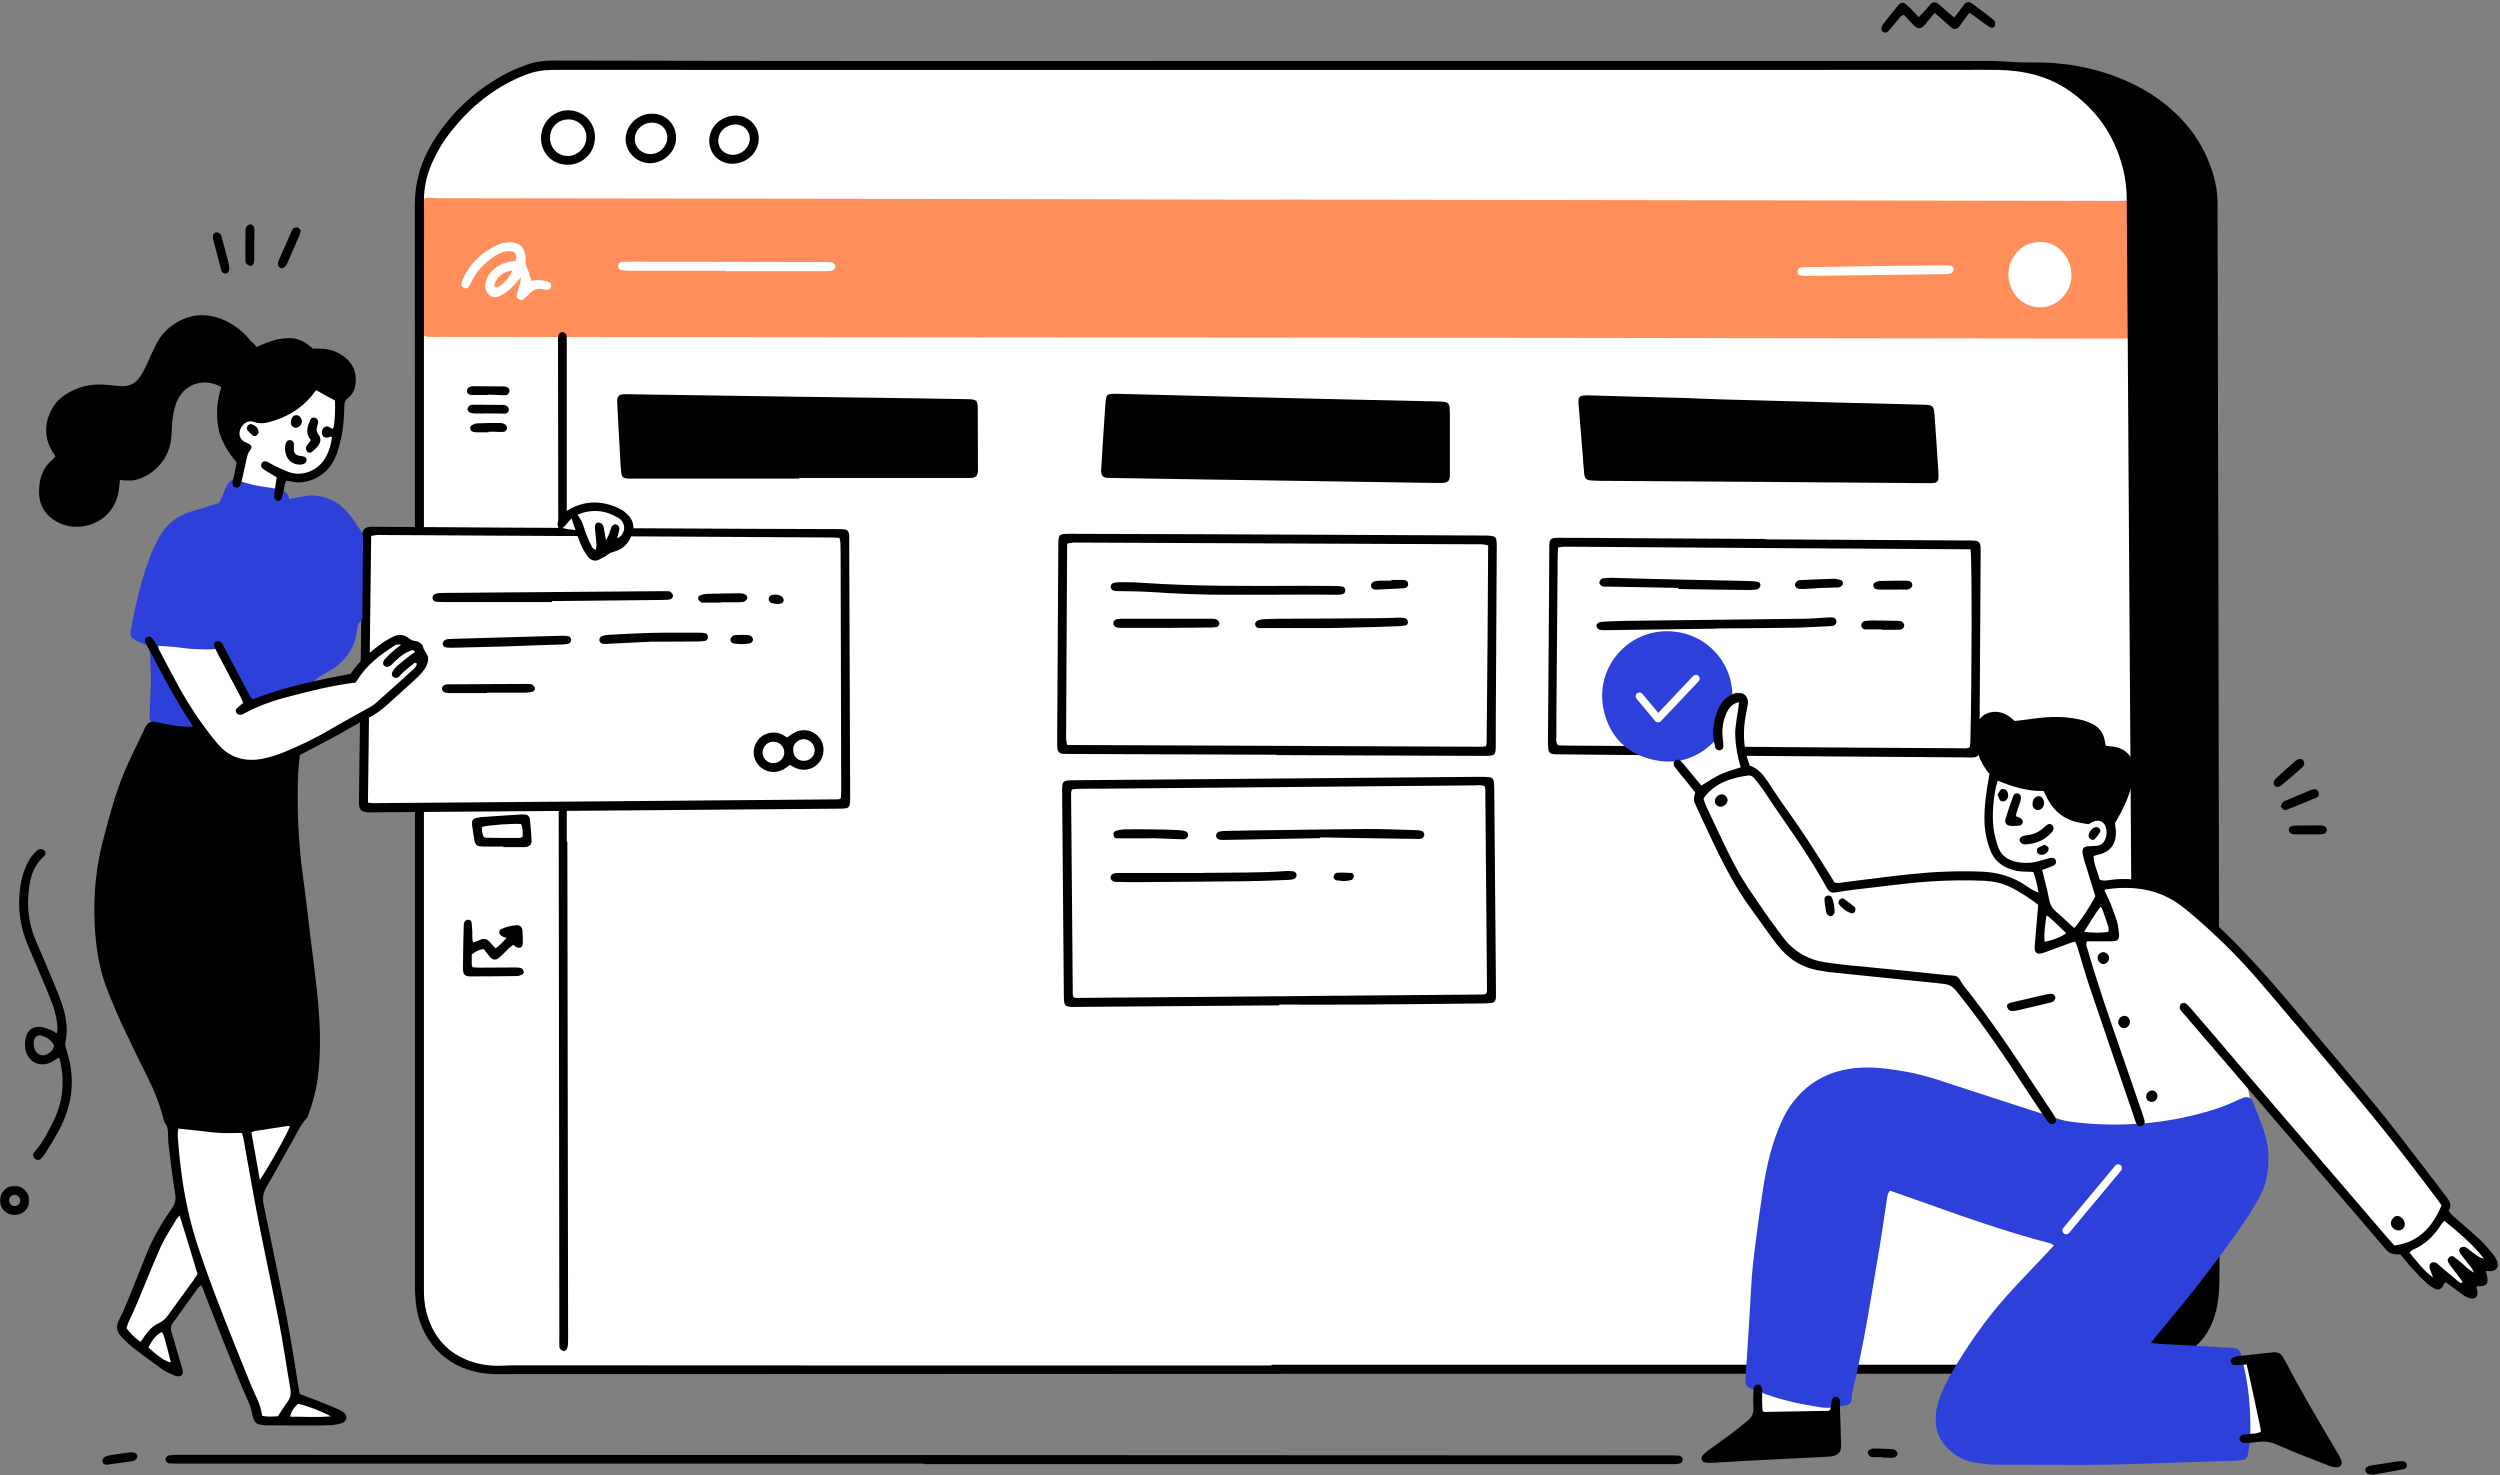 <svg width="1654" height="976" viewBox="0 0 1654 976" fill="none" xmlns="http://www.w3.org/2000/svg">
<rect x="0" y="0" width="1654" height="976" fill="#808080" stroke="none"/>
<path fill-rule="evenodd" clip-rule="evenodd" d="M1383.23 896.484C1381.46 900.264 1378.06 901.902 1374.16 902.658C1373.53 902.784 1372.77 902.658 1372.39 903.036C1369.12 905.934 1365.21 905.178 1361.43 905.178C1019.34 905.052 677.25 905.052 335.16 904.926C331.758 904.926 328.356 905.052 324.954 905.934C322.56 906.564 319.788 905.682 317.268 905.43C312.354 904.8 308.196 902.658 304.29 899.382C298.116 894.09 291.186 888.546 286.776 881.616C282.996 875.82 281.862 869.394 280.854 862.59C279.972 857.172 279.846 851.754 279.846 846.336C279.72 611.472 279.594 376.608 279.342 141.744C279.342 137.712 278.838 133.68 278.712 129.774C278.712 128.64 278.838 127.38 279.09 126.246C283.122 108.354 291.186 92.478 303.912 79.374C312.48 70.554 321.804 62.49 331.758 55.308C336.42 52.032 341.208 49.134 346.626 47.496C352.926 45.48 359.352 42.582 366.03 45.354C367.794 46.11 370.062 45.732 372.078 45.732C417.438 45.732 462.798 45.606 508.158 45.48C778.68 45.102 1049.2 45.858 1319.72 45.48C1322.12 45.48 1324.51 45.228 1326.91 45.228C1330.56 45.354 1334.21 45.354 1337.74 45.984C1343.66 46.992 1349.59 48.63 1355.51 49.764C1365.84 51.906 1375.54 55.938 1384.61 61.104C1391.04 64.758 1396.58 69.42 1400.87 75.342C1404.02 79.752 1407.29 84.162 1409.81 88.95C1415.23 99.282 1419.77 110.118 1422.41 121.584C1424.18 129.27 1425.94 136.83 1427.45 144.642C1428.08 148.17 1428.46 151.824 1428.46 155.478C1428.59 166.944 1428.71 178.41 1428.59 190.002C1428.34 203.736 1429.6 217.344 1431.36 230.952C1432.49 239.772 1433.5 248.592 1433.38 257.412C1433.25 267.492 1432.75 277.572 1432.75 287.652C1432.62 304.41 1432.62 321.168 1432.87 337.8C1433.38 365.268 1434.64 392.61 1433.25 420.078C1432.49 436.332 1431.36 452.712 1430.23 468.966C1429.47 480.432 1428.46 491.898 1427.45 503.364C1426.57 513.57 1425.44 523.776 1424.56 534.108C1423.8 544.314 1422.92 554.646 1422.67 564.852C1421.78 593.202 1421.28 621.678 1420.65 650.154C1420.4 665.022 1420.4 680.016 1420.27 694.884C1420.27 708.996 1419.26 723.108 1417.37 737.094C1416.74 741.882 1416.37 746.67 1416.37 751.584C1416.49 767.334 1417 782.958 1417.12 798.708C1417.12 805.386 1417.12 812.064 1416.37 818.616C1414.85 830.586 1413.97 842.682 1413.09 854.778C1412.21 865.866 1408.3 875.946 1403.39 885.648C1400.49 891.318 1396.21 894.72 1389.91 895.602C1387.76 895.476 1385.62 896.106 1383.23 896.484Z" fill="white"/>
<path fill-rule="evenodd" clip-rule="evenodd" d="M1241.35 176.016C1226.11 176.268 1210.73 176.52 1195.49 176.772C1194.1 176.772 1192.72 176.772 1191.33 177.024C1190.07 177.276 1189.19 178.158 1189.19 179.544C1189.19 180.93 1189.94 181.938 1191.2 182.19C1192.97 182.568 1194.73 182.568 1196.62 182.568C1225.22 182.19 1253.7 181.812 1282.3 181.434C1284.32 181.434 1286.33 181.434 1288.35 181.308C1289.36 181.182 1290.49 181.056 1291.25 180.552C1292 180.048 1292.63 178.914 1292.63 178.158C1292.63 177.402 1291.75 176.142 1291 176.016C1289.23 175.638 1287.47 175.638 1285.58 175.638C1270.71 175.764 1256.09 175.89 1241.35 176.016ZM480.312 179.166V179.418H544.446C546.084 179.418 547.722 179.418 549.234 179.292C551.124 179.166 552.51 177.906 552.636 176.52C552.762 175.134 551.376 173.748 549.486 173.496C548.226 173.37 547.092 173.37 545.832 173.37C502.362 173.244 458.766 173.244 415.296 173.118C413.91 173.118 412.524 173.118 411.138 173.37C409.752 173.622 408.996 174.504 408.996 175.89C408.996 177.276 409.626 178.41 410.886 178.662C412.902 179.04 414.918 179.166 416.808 179.166H480.312ZM351.54 185.844C350.532 182.568 349.902 179.796 348.768 177.402C347.886 175.638 347.508 174.126 347.76 172.236C347.886 171.228 347.76 170.22 347.634 169.212C346.878 163.542 343.098 160.014 337.302 160.266C334.53 160.392 331.632 160.896 329.112 162.03C318.654 166.818 310.842 174.378 306.054 184.962C305.676 185.844 305.298 186.852 305.298 187.86C305.172 189.12 305.928 190.254 307.188 190.632C308.448 191.136 309.582 190.632 310.338 189.498C310.842 188.742 311.22 187.734 311.724 186.852C315.126 179.166 320.922 173.622 327.726 169.212C330.498 167.448 333.396 166.188 336.798 166.188C340.83 166.062 342.216 167.952 341.208 172.614C340.074 172.74 338.94 172.992 337.806 173.118C332.766 173.748 328.734 176.142 325.206 179.67C323.316 181.56 322.056 183.828 321.426 186.474C320.67 189.876 321.048 193.026 323.82 195.294C326.592 197.562 329.49 196.554 332.262 195.042C335.664 193.278 338.436 190.506 340.956 187.608C341.964 186.474 342.972 185.34 344.484 183.702C344.736 186.978 343.602 189.12 342.846 191.388C342.468 192.774 341.964 194.16 341.838 195.42C341.712 197.562 344.232 199.2 346.122 198.066C347.13 197.436 348.138 196.68 348.894 195.798C351.918 192.144 355.446 189.876 360.486 191.766C360.612 191.892 360.864 191.766 361.116 191.766C363.006 191.892 364.518 190.884 364.644 189.246C364.896 187.86 364.014 186.726 362.376 186.222C358.974 185.34 355.32 184.836 351.54 185.844ZM1370.5 182.694C1370.5 177.528 1369.12 172.992 1366.85 169.59C1362.44 163.164 1356.39 159.636 1348.45 160.14C1340.51 160.644 1334.84 164.676 1331.19 171.606C1326.65 180.174 1328.67 191.01 1335.6 197.688C1343.66 205.248 1356.01 205.248 1363.95 197.436C1368.36 192.9 1370.38 187.608 1370.5 182.694ZM844.83 132.042C1029.8 132.294 1214.89 132.672 1399.86 132.924C1402.13 132.924 1404.27 132.798 1406.54 132.798C1409.44 132.798 1410.57 133.806 1410.7 136.704V144.012C1411.07 167.574 1411.45 191.136 1411.83 214.698C1411.83 216.336 1411.96 217.974 1411.83 219.486C1411.7 222.762 1410.95 223.644 1407.42 223.896C1404.77 224.148 1402.13 224.022 1399.61 224.022C1269.58 223.896 1139.54 223.644 1009.64 223.518C769.356 223.266 529.074 223.14 288.918 222.888C286.902 222.888 284.886 223.014 282.87 222.762C279.216 222.384 277.452 220.494 277.452 216.84C277.452 213.564 277.578 210.414 277.704 207.138C278.334 183.324 278.964 159.636 279.594 135.822V134.058C279.846 131.916 281.106 130.782 283.122 130.782C285.894 130.908 288.792 131.16 291.564 131.16C382.284 131.286 473.004 131.412 563.598 131.538C657.342 131.664 751.086 131.916 844.704 132.168C844.83 132.168 844.83 132.042 844.83 132.042Z" fill="#FF8E5B"/>
<path fill-rule="evenodd" clip-rule="evenodd" d="M339.066 179.039C336.42 184.457 332.892 188.237 329.238 190.001C328.734 190.253 327.978 190.127 327.6 189.875C327.222 189.623 326.97 188.741 327.096 188.363C327.6 187.103 327.978 185.717 328.86 184.583C331.254 181.559 334.278 179.417 339.066 179.039Z" fill="#FF8E5B"/>
<path fill-rule="evenodd" clip-rule="evenodd" d="M841.302 903.414V902.91H1346.18C1352.11 902.91 1357.9 902.532 1363.7 901.65C1377.56 899.508 1389.28 893.46 1398.22 882.372C1401.88 877.836 1405.15 872.922 1407.17 867.378C1409.44 861.33 1411.83 855.408 1411.83 848.73C1411.45 808.032 1411.2 767.334 1410.95 726.636C1410.07 590.808 1409.18 454.98 1408.3 319.026C1407.92 256.53 1407.55 194.034 1407.04 131.538C1407.04 126.372 1406.54 121.08 1405.53 115.914C1400.87 92.982 1389.28 74.586 1370.25 60.852C1355.76 50.394 1339.38 46.614 1321.87 46.236C1313.05 46.11 1304.1 46.236 1295.28 46.236C985.698 46.236 676.116 46.362 366.408 46.236C359.856 46.236 353.556 47.118 347.508 49.638C345.24 50.52 342.972 51.402 340.83 52.41C323.694 60.6 309.708 72.444 298.116 87.312C293.328 93.36 289.422 99.912 286.272 106.842C282.492 115.158 280.35 123.852 280.471 133.176C280.728 147.54 280.471 161.778 280.471 176.142V853.392C280.471 858.054 280.728 862.59 281.862 867.126C285.642 882.372 294.084 893.712 308.952 899.76C316.512 902.784 324.45 903.918 332.64 903.54C335.286 903.414 337.932 903.288 340.452 903.288C507.528 903.414 674.478 903.414 841.302 903.414ZM845.586 40.314H1316.07C1322.5 40.314 1328.92 40.944 1335.35 41.196C1338.12 41.322 1341.02 41.322 1343.79 41.322C1364.83 40.944 1385.12 44.472 1404.52 52.536C1418 58.206 1430.23 65.892 1440.68 76.224C1454.04 89.454 1462.73 105.33 1466.26 123.978C1467.02 128.388 1467.14 132.798 1467.14 137.208C1467.52 284.754 1467.77 432.3 1468.03 579.846C1468.15 667.542 1468.28 755.238 1468.4 842.934C1468.4 852.258 1468.03 861.456 1465.25 870.402C1461.35 883.128 1453.54 892.2 1441.57 897.996C1433.88 901.65 1425.69 903.792 1417.25 905.052C1409.06 906.312 1400.87 907.068 1392.68 907.572C1384.61 908.202 1376.55 909.084 1368.49 908.58C1359.79 908.076 1351.22 908.832 1342.66 908.832C1045.3 908.832 747.936 908.958 450.702 909.084H339.444C333.774 909.084 328.104 909.336 322.56 908.832C298.368 906.69 280.476 890.688 275.814 866.874C275.058 862.716 274.806 858.432 274.554 854.274C274.428 851.88 274.554 849.486 274.554 846.966C274.554 609.96 274.554 372.828 274.428 135.822C274.428 120.702 278.334 107.22 286.02 94.494C298.242 74.46 315 58.962 335.916 48.126C339.822 46.11 343.98 44.472 348.138 42.96C353.682 40.944 359.352 40.062 365.274 40.062C525.546 40.44 685.566 40.44 845.586 40.314C845.586 40.44 845.586 40.44 845.586 40.314Z" fill="black"/>
<path fill-rule="evenodd" clip-rule="evenodd" d="M528.696 316.632H421.092H415.674C412.146 316.38 411.39 315.75 411.012 312.474C410.76 310.458 410.634 308.442 410.508 306.426C409.752 293.196 408.996 279.84 408.366 266.61C408.366 265.854 408.24 264.972 408.366 264.216C408.618 262.452 409.752 261.192 411.39 260.94C412.524 260.814 413.784 260.814 415.044 260.814C451.962 261.318 488.754 261.948 525.672 262.452C541.8 262.704 557.928 262.83 574.056 263.082C595.98 263.334 617.904 263.712 639.954 264.09C646.254 264.216 646.884 264.72 646.884 271.02C647.01 283.872 646.884 296.85 647.01 309.702C647.01 310.71 647.01 311.718 646.884 312.726C646.506 314.868 645.498 315.876 643.356 316.128C641.34 316.254 639.324 316.254 637.308 316.254H529.2C528.696 316.254 528.696 316.506 528.696 316.632Z" fill="black"/>
<path fill-rule="evenodd" clip-rule="evenodd" d="M1161.47 264.846C1179.99 265.35 1198.51 265.854 1217.03 266.358C1235.56 266.862 1254.08 267.24 1272.6 267.744C1278.9 267.87 1279.4 268.5 1279.91 274.674C1280.79 287.148 1281.67 299.622 1282.43 312.096C1282.55 313.734 1282.55 315.372 1282.43 316.884C1282.3 318.27 1281.42 319.152 1280.16 319.404C1278.77 319.656 1277.39 319.656 1276 319.656C1270.33 319.656 1264.66 319.656 1259.12 319.53C1193.98 319.026 1128.96 318.522 1063.82 318.144C1060.16 318.144 1056.51 318.144 1052.98 317.892C1049.45 317.64 1048.45 316.758 1048.07 313.104C1047.69 309.324 1047.44 305.418 1047.19 301.638C1046.3 290.424 1045.3 279.21 1044.41 267.87C1044.41 267.492 1044.29 267.114 1044.29 266.61C1044.16 262.578 1045.04 261.696 1049.2 261.57H1050.97C1072.51 262.2 1094.06 262.83 1115.6 263.334C1130.85 264.09 1146.1 264.468 1161.47 264.846Z" fill="black"/>
<path fill-rule="evenodd" clip-rule="evenodd" d="M843.066 317.892C808.038 317.388 773.01 316.884 737.856 316.254C736.092 316.254 734.202 316.254 732.438 316.128C729.666 315.876 728.658 314.616 728.532 311.844V310.584C729.414 296.346 730.296 281.982 731.304 267.744C731.808 260.562 732.06 260.436 739.368 260.562C769.608 261.318 799.848 262.074 829.962 262.83C870.282 263.838 910.476 264.72 950.796 265.602C958.986 265.854 959.112 265.98 959.238 274.296V310.584V314.238C959.112 318.396 957.978 319.404 953.694 319.53H950.04C914.382 319.026 878.724 318.396 843.066 317.892Z" fill="black"/>
<path fill-rule="evenodd" clip-rule="evenodd" d="M710.262 659.729C710.892 659.981 711.396 660.233 712.026 660.233C801.864 659.477 891.702 658.721 981.54 657.965C982.044 657.965 982.674 657.587 983.304 657.335C983.43 656.705 983.808 656.201 983.808 655.571C983.43 611.093 983.052 566.489 982.674 522.011C982.674 521.507 982.296 520.877 982.17 520.121C979.65 519.113 977.004 519.617 974.484 519.617C893.844 520.373 813.33 521.003 732.69 521.759C726.39 521.759 720.216 521.759 713.916 521.885C712.404 521.885 710.766 522.137 709.254 522.263C709.002 523.145 708.624 523.775 708.624 524.279C709.002 568.757 709.38 613.361 709.758 657.839C709.758 658.595 710.136 659.099 710.262 659.729ZM846.342 665.147C801.99 665.525 757.638 665.777 713.286 666.155C711.648 666.155 710.01 666.281 708.498 666.155C705.096 665.903 704.214 665.147 703.962 661.871C703.836 660.863 703.836 659.855 703.836 658.847C703.458 613.739 703.08 568.505 702.702 523.397C702.702 516.719 703.08 516.341 709.884 516.215C799.596 515.459 889.308 514.703 978.894 513.947C981.162 513.947 983.304 513.947 985.572 514.199C987.084 514.325 988.092 515.459 988.344 516.971C988.47 518.357 988.47 519.743 988.596 521.255C988.974 565.985 989.352 610.715 989.73 655.445V659.729C989.478 662.501 988.722 663.383 986.076 663.635C984.06 663.887 982.044 663.761 980.028 663.887C952.434 664.139 924.84 664.517 897.246 664.643C880.362 664.769 863.352 664.643 846.468 664.643C846.342 664.769 846.342 665.021 846.342 665.147Z" fill="black"/>
<path fill-rule="evenodd" clip-rule="evenodd" d="M984.564 360.858C981.414 359.85 979.02 360.102 976.626 360.102C889.182 359.724 801.612 359.346 714.168 358.968C712.782 358.968 711.396 358.842 709.884 358.968C708.75 359.094 707.616 359.346 706.104 359.598C705.978 361.992 705.978 364.26 705.978 366.402C705.726 405.714 705.6 445.026 705.348 484.338C705.348 485.976 705.222 487.614 705.348 489.126C705.474 490.26 705.726 491.394 706.104 492.906C797.832 493.284 889.308 493.662 980.784 494.04C981.54 494.04 982.296 493.788 983.178 493.662C983.304 492.654 983.556 491.898 983.556 491.142C984.06 447.798 984.312 404.58 984.564 360.858ZM844.578 499.332C799.47 499.206 754.362 498.954 709.128 498.828C707.112 498.828 705.096 498.828 703.08 498.702C701.064 498.576 699.804 497.316 699.552 495.174C699.426 493.41 699.426 491.52 699.426 489.756C699.678 446.79 699.93 403.95 700.182 360.984C700.182 353.424 700.434 353.172 707.994 353.172C765.072 353.298 822.024 353.55 879.102 353.802C913.122 353.928 947.142 354.18 981.288 354.306C983.052 354.306 984.942 354.306 986.706 354.558C988.974 354.81 989.982 355.692 990.108 358.086C990.36 360.102 990.234 362.118 990.234 364.134C990.108 395.004 989.856 425.748 989.73 456.618C989.604 468.714 989.604 480.81 989.604 492.906C989.604 499.71 989.1 500.088 982.296 500.088C936.306 499.962 890.442 499.71 844.452 499.584C844.578 499.458 844.578 499.332 844.578 499.332Z" fill="black"/>
<path fill-rule="evenodd" clip-rule="evenodd" d="M1303.72 363.378H1298.05C1213.25 362.874 1128.46 362.37 1043.53 361.74C1040.51 361.74 1037.48 361.614 1034.46 361.74C1033.33 361.74 1032.19 361.992 1030.81 362.244C1030.68 364.764 1030.55 367.032 1030.55 369.174C1030.3 395.004 1030.18 420.708 1029.92 446.538C1029.8 460.272 1029.67 473.88 1029.67 487.614C1029.67 489.378 1029.17 491.268 1030.93 493.158C1032.95 493.158 1035.34 493.284 1037.74 493.284C1103 493.788 1168.27 494.166 1233.54 494.67C1254.71 494.796 1275.88 494.922 1297.04 495.048C1299.06 495.048 1301.08 495.552 1303.22 494.292C1303.34 493.032 1303.6 491.772 1303.6 490.386C1304.6 450.192 1304.73 369.552 1303.72 363.378ZM1167.64 356.826C1211.99 357.078 1256.35 357.33 1300.7 357.582C1302.71 357.582 1304.73 357.582 1306.75 357.708C1309.01 357.96 1310.02 359.094 1310.27 361.236C1310.4 362.496 1310.4 363.63 1310.4 364.89C1310.15 407.478 1309.9 449.94 1309.64 492.528C1309.64 494.166 1309.64 495.804 1309.52 497.316C1309.27 499.836 1308.13 500.844 1305.61 501.096C1303.97 501.222 1302.34 501.222 1300.82 501.096C1224.22 500.592 1147.61 499.962 1071 499.458C1058.15 499.332 1045.17 499.206 1032.32 499.08C1030.68 499.08 1029.04 499.08 1027.53 498.954C1025.77 498.702 1024.63 497.694 1024.38 495.804C1024.13 493.662 1024.13 491.394 1024.13 489.126C1024.38 455.61 1024.63 422.22 1024.88 388.704C1025.01 379.884 1024.88 370.938 1025.01 362.118C1025.01 356.448 1025.64 355.818 1031.18 355.818C1047.06 355.818 1063.06 355.944 1078.94 356.07C1108.55 356.196 1138.16 356.448 1167.89 356.574C1167.64 356.7 1167.64 356.7 1167.64 356.826Z" fill="black"/>
<path fill-rule="evenodd" clip-rule="evenodd" d="M375.354 556.788C375.48 665.778 375.732 774.894 375.858 883.884C375.858 885.9 375.858 887.916 375.732 889.932C375.606 890.94 375.354 891.948 374.85 892.704C374.472 893.334 373.464 893.964 372.96 893.838C372.078 893.712 371.196 893.082 370.566 892.326C370.062 891.822 370.062 890.814 370.062 890.058C369.936 888.42 370.062 886.782 370.062 885.27C369.81 666.912 369.558 448.68 369.18 230.322V224.274C369.18 223.518 369.306 222.636 369.432 221.88C369.81 220.62 370.692 219.738 372.078 219.738C373.338 219.738 374.346 220.494 374.724 221.754C374.976 222.51 374.976 223.392 374.976 224.148V230.196V556.788H375.354Z" fill="black"/>
<path fill-rule="evenodd" clip-rule="evenodd" d="M312.984 623.568C314.748 622.938 316.26 622.434 317.646 621.804C320.292 620.544 322.308 621.3 324.072 623.316C325.206 624.576 326.466 625.962 327.852 627.474C330.75 625.458 332.766 623.064 335.16 620.544C333.774 620.04 332.64 619.788 331.758 619.158C329.994 618.024 329.742 615.63 331.506 614.748C334.908 613.11 338.688 612.228 342.468 612.102C343.98 612.102 345.492 613.614 345.618 615.252C345.87 618.276 345.996 621.3 345.87 624.324C345.744 626.97 343.728 627.852 341.208 626.34C340.704 626.088 340.326 625.584 339.696 625.08C337.176 626.466 335.412 628.734 333.396 630.624C332.262 631.758 331.128 632.892 329.868 633.9C328.104 635.286 325.962 635.16 324.45 633.396C322.812 631.632 321.426 629.616 320.04 627.852C315.882 628.734 315.882 628.734 312.102 631.506V637.932C312.102 638.436 312.354 639.066 312.606 639.948C314.37 640.074 316.134 640.2 317.898 640.2C325.332 640.2 332.766 640.074 340.2 640.074C341.838 640.074 343.476 640.074 344.988 640.578C345.744 640.83 346.374 642.09 346.5 642.846C346.626 643.476 345.996 644.484 345.492 644.736C344.484 645.24 343.224 645.744 342.09 645.744C331.884 645.87 321.552 645.996 311.346 645.996C307.44 645.996 306.306 644.736 306.306 640.83C306.306 631.38 306.558 621.93 306.81 612.48C306.81 611.472 306.936 610.338 307.566 609.582C308.07 608.952 309.204 608.448 310.086 608.448C310.716 608.448 311.724 609.204 311.85 609.708C312.228 611.22 312.228 612.858 312.354 614.496C312.732 617.52 312.102 620.292 312.984 623.568Z" fill="black"/>
<path fill-rule="evenodd" clip-rule="evenodd" d="M363.888 90.966C363.762 97.644 368.802 103.062 375.354 103.188C382.032 103.314 387.702 97.896 387.954 91.092C388.206 84.54 382.914 79.122 376.362 78.996C369.306 78.87 364.014 84.036 363.888 90.966ZM357.966 91.092C357.966 81.138 366.156 72.948 375.984 72.948C385.812 73.074 393.624 80.76 393.624 90.588C393.75 101.298 385.182 109.236 375.228 108.984C363.384 108.732 357.588 98.904 357.966 91.092Z" fill="black"/>
<path fill-rule="evenodd" clip-rule="evenodd" d="M344.736 545.196C339.57 544.692 323.19 545.826 318.906 547.086C318.654 549.48 319.158 551.748 320.04 553.764C320.67 554.016 321.048 554.142 321.426 554.268C328.86 554.394 336.294 554.394 343.602 554.394C344.358 554.394 344.988 553.89 345.744 553.638C345.87 550.488 345.996 547.716 344.736 545.196ZM333.144 560.064C328.734 560.064 324.324 560.19 319.788 560.064C315.126 559.938 314.37 559.182 313.614 554.394C313.11 551.622 312.732 548.85 312.354 546.078C311.976 542.676 312.732 541.668 315.882 541.038C317.016 540.786 318.276 540.534 319.41 540.534C327.6 539.904 335.916 539.4 344.106 538.896C345.114 538.77 346.122 538.77 347.13 538.896C349.02 539.022 350.28 539.904 350.532 541.794C351.036 546.582 351.54 551.37 351.666 556.284C351.792 558.678 350.532 559.938 348.012 560.316C346.248 560.568 344.358 560.442 342.594 560.442H332.892L333.144 560.064Z" fill="black"/>
<path fill-rule="evenodd" clip-rule="evenodd" d="M441.504 91.092C441.63 85.548 437.346 81.264 431.676 81.138C425.25 81.012 419.832 86.052 419.958 92.226C420.084 97.644 424.62 101.928 430.164 101.928C436.212 102.054 441.378 97.014 441.504 91.092ZM429.786 107.976C420.84 107.724 413.658 100.29 413.91 91.596C414.288 82.524 422.226 75.09 431.55 75.216C440.874 75.342 447.552 82.65 447.3 91.596C447.174 100.542 438.858 108.102 429.786 107.976Z" fill="black"/>
<path fill-rule="evenodd" clip-rule="evenodd" d="M496.062 91.848C496.188 88.068 493.92 84.666 490.644 83.154C484.974 80.76 477.792 83.91 475.776 89.706C474.138 94.494 476.028 99.408 480.438 101.424C487.242 104.826 495.936 99.408 496.062 91.848ZM486.99 76.476C494.802 76.35 502.236 83.028 501.984 91.974C501.858 101.046 493.794 108.354 484.47 108.354C475.524 108.228 468.972 101.424 469.224 92.604C469.602 83.406 477.54 76.35 486.99 76.476Z" fill="black"/>
<path fill-rule="evenodd" clip-rule="evenodd" d="M329.868 526.044C330.498 524.406 331.002 522.768 329.49 521.256C320.04 519.996 306.684 519.492 305.172 520.626C305.172 521.508 305.046 522.642 305.172 523.776C305.172 524.28 305.55 524.91 305.802 525.288C311.472 526.548 324.702 526.926 329.868 526.044ZM318.15 532.344C313.362 532.092 308.448 531.966 303.66 531.714C300.888 531.588 300.006 530.706 299.628 528.06C299.25 524.406 298.998 520.878 298.998 517.224C298.998 515.334 300.132 514.2 301.896 513.948C302.652 513.822 303.534 513.822 304.29 513.822C312.732 514.326 321.174 514.83 329.616 515.334C330.876 515.46 332.01 515.46 333.27 515.712C335.412 516.09 336.42 517.098 336.42 519.492C336.42 522.768 336.42 525.918 336.042 529.194C335.79 531.588 334.53 532.848 332.01 532.848C327.348 532.974 322.812 532.848 318.15 532.848V532.344Z" fill="black"/>
<path fill-rule="evenodd" clip-rule="evenodd" d="M322.938 273.539C319.914 273.539 316.89 273.665 313.992 273.539C312.858 273.539 311.598 273.287 310.59 272.783C309.834 272.405 309.204 271.145 309.33 270.389C309.33 269.633 310.212 268.751 310.968 268.121C311.598 267.743 312.48 267.743 313.236 267.743C319.662 267.743 326.088 267.869 332.514 267.869C333.144 267.869 333.648 267.995 334.278 268.121C335.79 268.499 336.672 269.759 336.672 271.145C336.546 272.531 335.538 273.665 333.9 273.665C331.254 273.665 328.734 273.539 326.088 273.539H322.938Z" fill="black"/>
<path fill-rule="evenodd" clip-rule="evenodd" d="M323.064 261.318H314.622C313.362 261.318 312.228 261.444 311.094 261.192C309.834 260.94 308.952 260.058 308.952 258.672C308.952 257.286 309.708 256.404 310.968 255.9C311.724 255.648 312.48 255.396 313.362 255.522C320.04 255.522 326.592 255.648 333.27 255.648C334.026 255.648 334.908 255.9 335.538 256.152C336.672 256.782 337.302 257.79 337.05 259.05C336.798 260.31 336.042 261.192 334.656 261.444C333.648 261.57 332.64 261.444 331.632 261.444C328.86 261.318 325.962 261.192 323.19 261.066C323.064 261.192 323.064 261.318 323.064 261.318Z" fill="black"/>
<path fill-rule="evenodd" clip-rule="evenodd" d="M323.19 286.014H315.378C314.37 286.014 313.362 285.888 312.48 285.51C310.968 285.006 310.59 282.36 311.976 281.478C313.11 280.722 314.496 280.092 315.882 280.092C320.922 279.84 325.836 279.84 330.876 279.84C331.884 279.84 332.892 280.092 333.774 280.596C334.908 281.1 335.538 282.108 335.412 283.494C335.16 284.88 334.278 285.636 333.018 285.762C331.254 285.888 329.364 285.762 327.6 285.636H323.442C323.19 285.888 323.19 285.888 323.19 286.014Z" fill="black"/>
<path fill-rule="evenodd" clip-rule="evenodd" d="M873.432 554.519C852.894 554.897 832.356 555.275 811.818 555.653C810.18 555.653 808.542 555.779 807.03 555.527C805.77 555.401 804.762 554.645 804.636 553.259C804.384 551.873 805.266 550.487 806.904 550.109C808.29 549.857 809.676 549.731 811.062 549.731C821.52 549.479 831.978 549.353 842.436 549.227C862.974 548.975 883.512 548.597 904.05 548.471C914.886 548.471 925.722 548.849 936.684 549.227C938.07 549.227 939.582 549.353 940.842 549.857C941.598 550.109 942.354 551.369 942.354 552.125C942.354 552.881 941.724 554.141 940.968 554.519C939.96 555.023 938.7 555.149 937.44 555.023C916.146 554.771 894.726 554.393 873.432 554.015V554.519Z" fill="black"/>
<path fill-rule="evenodd" clip-rule="evenodd" d="M796.95 577.452H799.344C816.228 577.2 833.238 577.578 850.122 576.318C851.886 576.192 853.776 576.192 855.54 576.444C856.8 576.57 857.682 577.452 857.808 578.838C857.934 580.224 857.052 581.232 855.918 581.61C854.784 581.988 853.524 582.114 852.39 582.114C843.696 582.492 835.128 582.87 826.434 582.996C801.864 583.248 777.294 583.5 752.724 583.626C748.692 583.626 744.66 583.626 740.628 583.5C739.62 583.5 738.612 583.5 737.604 583.374C735.966 583.122 734.832 582.114 734.706 580.728C734.58 579.216 735.84 577.956 737.856 577.704C738.612 577.578 739.494 577.578 740.25 577.578H768.6H796.95V577.452Z" fill="black"/>
<path fill-rule="evenodd" clip-rule="evenodd" d="M761.67 554.646H741.762H738.738C737.604 554.52 736.848 553.89 736.722 552.756C736.47 551.496 736.848 550.236 738.108 549.732C739.746 549.228 741.636 548.85 743.4 548.724C749.826 548.598 756.252 548.598 762.678 548.724C768.474 548.724 774.27 548.976 780.192 549.228C781.83 549.354 783.468 549.606 784.854 550.236C785.484 550.488 786.24 551.874 786.114 552.63C786.114 553.386 785.232 554.394 784.476 554.898C783.846 555.276 782.964 555.276 782.208 555.276C775.404 555.024 768.6 554.772 761.796 554.52C761.67 554.394 761.67 554.52 761.67 554.646Z" fill="black"/>
<path fill-rule="evenodd" clip-rule="evenodd" d="M888.93 582.996C887.292 582.744 885.654 582.618 884.142 582.366C882.882 582.114 881.874 580.728 882.378 579.594C882.756 578.712 883.512 577.578 884.142 577.452C887.544 577.2 890.946 577.326 894.348 577.578C894.978 577.578 895.734 579.09 895.734 579.846C895.734 580.602 894.978 581.862 894.222 582.114C892.458 582.744 890.694 582.744 888.93 582.996Z" fill="black"/>
<path fill-rule="evenodd" clip-rule="evenodd" d="M814.968 393.492C794.934 393.618 777.42 392.736 759.906 391.602C753.48 391.224 747.054 391.224 740.502 391.098C739.116 391.098 737.604 391.098 736.344 390.594C735.588 390.342 734.832 389.082 734.706 388.326C734.706 387.57 735.336 386.31 736.092 385.932C737.352 385.428 738.738 385.176 740.124 385.176C745.164 385.176 750.204 385.176 755.244 385.554C791.028 388.074 826.938 387.696 862.848 387.57C869.904 387.57 876.96 387.696 884.016 387.696C885.402 387.696 886.914 387.822 888.174 388.074C889.434 388.452 890.19 389.334 890.064 390.72C889.938 392.106 889.182 392.988 887.796 393.24C886.41 393.492 885.024 393.492 883.638 393.492C877.968 393.492 872.298 393.366 866.754 393.366C848.736 393.492 830.592 393.492 814.968 393.492Z" fill="black"/>
<path fill-rule="evenodd" clip-rule="evenodd" d="M879.606 415.542H835.38H832.986C831.6 415.416 830.718 414.66 830.466 413.4C830.088 412.14 831.096 410.754 832.734 410.25C834.12 409.872 835.506 409.62 836.892 409.62C840.168 409.494 843.318 409.368 846.594 409.368C868.14 409.242 889.686 409.242 911.232 408.99C916.272 408.99 921.312 408.738 926.352 408.612C927.738 408.612 929.25 408.738 930.384 409.368C931.014 409.62 931.518 411.006 931.518 411.888C931.518 412.518 930.888 413.526 930.258 413.652C928.746 414.03 927.108 414.282 925.47 414.282C910.476 414.912 895.608 415.164 879.606 415.542Z" fill="black"/>
<path fill-rule="evenodd" clip-rule="evenodd" d="M771.246 415.416H742.266C741.132 415.416 739.872 415.416 738.738 415.038C737.478 414.786 736.722 413.778 736.596 412.392C736.596 411.006 737.352 410.124 738.612 409.746C739.62 409.494 740.628 409.494 741.636 409.368H801.36C802.494 409.368 803.88 409.368 804.888 409.872C805.644 410.25 806.4 411.132 806.652 412.014C807.03 412.896 806.022 414.66 805.014 414.786C803.628 415.038 802.242 415.164 800.856 415.164C790.902 415.29 781.074 415.29 771.246 415.416C771.246 415.29 771.246 415.29 771.246 415.416Z" fill="black"/>
<path fill-rule="evenodd" clip-rule="evenodd" d="M920.556 383.664H927.738C930.384 383.664 931.644 384.672 931.644 386.436C931.644 388.074 930.636 389.082 928.368 389.208C922.32 389.586 916.272 389.838 910.35 390.09C908.208 390.09 907.074 388.956 907.074 387.318C907.074 385.806 908.208 384.798 910.35 384.42C911.358 384.294 912.366 384.168 913.374 384.168H920.556V383.664Z" fill="black"/>
<path fill-rule="evenodd" clip-rule="evenodd" d="M1135.39 415.919C1110.94 416.297 1086.62 416.549 1062.18 416.927C1060.79 416.927 1059.28 416.927 1058.02 416.549C1057.27 416.297 1056.51 415.289 1056.26 414.533C1055.88 413.399 1056.89 412.139 1058.02 411.761C1059.16 411.509 1060.42 411.257 1061.55 411.257C1066.21 411.005 1070.87 410.879 1075.41 410.753C1114.72 410.249 1154.03 409.871 1193.35 409.367C1198.13 409.367 1203.05 408.863 1207.84 408.611C1209.22 408.485 1210.61 408.359 1212.12 408.485C1213.76 408.485 1214.89 409.619 1215.02 411.005C1215.14 412.391 1214.14 413.777 1212.75 414.029C1211.99 414.155 1211.11 414.281 1210.36 414.281C1202.54 414.659 1194.61 415.163 1186.79 415.289C1169.66 415.541 1152.52 415.667 1135.39 415.793V415.919Z" fill="black"/>
<path fill-rule="evenodd" clip-rule="evenodd" d="M1110.44 388.956C1094.56 388.704 1078.69 388.326 1062.81 388.074C1061.8 388.074 1060.67 388.2 1059.91 387.822C1059.16 387.444 1058.27 386.436 1058.15 385.68C1058.02 384.924 1058.65 383.79 1059.41 383.16C1059.91 382.656 1060.92 382.53 1061.68 382.53C1063.06 382.404 1064.45 382.278 1065.83 382.278C1080.7 382.656 1095.57 383.16 1110.44 383.412C1125.94 383.79 1141.43 384.042 1156.93 384.42C1158.95 384.42 1160.96 384.546 1162.85 384.924C1164.11 385.176 1165 386.31 1164.62 387.696C1164.37 388.578 1163.61 389.586 1162.85 389.838C1161.34 390.216 1159.7 390.342 1158.07 390.342C1142.19 390.216 1126.31 389.964 1110.31 389.712C1110.44 389.46 1110.44 389.208 1110.44 388.956Z" fill="black"/>
<path fill-rule="evenodd" clip-rule="evenodd" d="M1204.81 388.956C1199.9 389.334 1196.24 389.586 1192.59 389.712C1191.46 389.712 1190.07 389.712 1189.06 389.208C1188.31 388.83 1187.55 387.696 1187.55 386.814C1187.55 386.058 1188.31 385.05 1189.06 384.42C1189.57 383.916 1190.57 383.916 1191.33 383.79C1198.51 383.412 1205.82 383.16 1213 382.908C1214.51 382.908 1216.15 383.286 1217.66 383.664C1218.92 384.042 1219.55 385.302 1219.18 386.562C1218.92 387.318 1218.04 388.2 1217.16 388.452C1216.03 388.83 1214.77 388.704 1213.63 388.704C1210.23 388.956 1206.83 388.956 1204.81 388.956Z" fill="black"/>
<path fill-rule="evenodd" clip-rule="evenodd" d="M1245.13 416.424H1234.3C1232.66 416.424 1231.52 415.29 1231.4 413.904C1231.27 412.518 1232.28 411.132 1233.79 410.88C1235.18 410.628 1236.56 410.502 1237.95 410.502C1243.75 410.502 1249.67 410.628 1255.46 410.754C1256.09 410.754 1256.72 410.754 1257.23 410.88C1258.61 411.132 1259.87 412.518 1259.87 413.778C1259.87 415.038 1258.74 416.424 1257.23 416.55C1255.21 416.676 1253.2 416.676 1251.18 416.676H1245.13V416.424Z" fill="black"/>
<path fill-rule="evenodd" clip-rule="evenodd" d="M1252.06 390.089H1243.62C1242.61 390.089 1241.6 389.963 1240.72 389.585C1239.21 389.081 1238.96 386.309 1240.22 385.553C1241.23 384.923 1242.36 384.419 1243.49 384.419C1249.29 384.167 1255.21 384.167 1261.01 384.167C1263.53 384.167 1264.91 385.049 1265.17 386.687C1265.42 388.325 1263.78 390.089 1261.13 390.089C1258.11 389.963 1255.09 390.089 1252.06 390.089C1252.06 389.963 1252.06 390.089 1252.06 390.089Z" fill="black"/>
<path fill-rule="evenodd" clip-rule="evenodd" d="M247.212 350.935C249.606 353.077 252.63 353.329 255.906 353.329C354.816 353.077 453.852 352.951 552.762 352.699C557.676 352.699 558.558 353.959 558.432 358.117V360.511C558.684 415.951 559.062 471.391 559.314 526.831C559.314 527.461 559.44 528.091 559.314 528.595C559.188 530.107 558.306 531.241 556.794 531.619C556.164 531.745 555.66 531.745 555.03 531.871H552.006C494.55 532.375 437.094 532.879 379.764 533.383C336.798 533.761 293.958 534.139 250.992 534.517C248.976 534.517 246.96 534.517 244.944 534.391C243.432 534.265 242.424 533.131 242.424 531.493C242.424 529.225 242.55 527.083 242.55 524.815C242.928 469.375 243.432 413.935 243.81 358.495C243.81 357.109 243.81 355.723 243.936 354.211C244.062 352.573 245.07 351.439 247.212 350.935Z" fill="white"/>
<path fill-rule="evenodd" clip-rule="evenodd" d="M243.432 530.989C245.196 531.241 246.204 531.367 247.086 531.367C349.65 530.611 452.34 529.729 554.904 528.847C555.282 528.847 555.534 528.469 556.29 528.091C556.416 526.201 556.542 524.059 556.542 521.791C556.416 472.147 556.29 422.629 556.164 372.985C556.164 368.575 556.164 364.165 556.038 359.629C556.038 358.495 555.66 357.361 555.408 355.849C553.14 355.723 551.25 355.597 549.234 355.597C450.45 355.093 351.666 354.463 252.882 353.959C251.622 353.959 250.488 353.833 249.228 353.959C248.094 354.085 246.96 354.337 245.574 354.589C244.818 413.683 244.188 472.021 243.432 530.989ZM399.798 536.281C349.65 536.659 299.376 537.037 249.228 537.415C247.212 537.415 245.196 537.541 243.18 537.415C239.148 537.163 237.762 535.777 237.51 531.871V528.217C238.266 471.391 238.896 414.565 239.652 357.739C239.652 356.101 239.652 354.463 239.778 352.951C240.03 350.431 241.542 348.919 244.062 348.667C246.078 348.415 248.094 348.541 250.11 348.541C310.338 348.919 370.692 349.297 430.92 349.549C471.618 349.801 512.316 349.927 553.014 350.053C554.778 350.053 556.668 350.053 558.432 350.179C560.574 350.431 561.582 351.565 561.834 353.833C561.96 354.841 561.834 355.849 561.834 356.857C562.086 413.683 562.212 470.509 562.464 527.335C562.464 534.769 562.212 535.021 554.526 535.021C502.992 535.399 451.332 535.903 399.798 536.281Z" fill="black"/>
<path fill-rule="evenodd" clip-rule="evenodd" d="M365.148 398.311H293.832C292.068 398.311 290.178 398.311 288.414 398.059C287.154 397.933 286.272 396.925 286.146 395.665C286.02 394.279 286.902 393.397 288.036 392.893C288.792 392.641 289.548 392.515 290.43 392.389C291.816 392.263 293.202 392.389 294.714 392.263C342.09 391.885 389.466 391.507 436.842 391.129H441.63C442.386 391.129 443.394 391.255 443.898 391.759C444.528 392.389 445.284 393.397 445.284 394.153C445.284 394.909 444.402 396.295 443.772 396.421C442.008 396.925 440.244 396.925 438.354 396.925C413.91 397.177 389.592 397.429 365.148 397.681V398.311Z" fill="black"/>
<path fill-rule="evenodd" clip-rule="evenodd" d="M524.79 496.087C524.79 500.371 527.562 503.395 531.846 503.395C535.878 503.395 539.154 499.993 539.028 496.087C538.902 492.433 535.752 489.283 532.098 489.031C528.696 488.779 524.286 491.929 524.79 496.087ZM518.868 498.103C518.994 494.071 515.844 490.795 511.812 490.669C507.906 490.543 504.504 493.945 504.504 497.851C504.504 501.631 507.528 504.781 511.308 504.907C515.34 505.033 518.742 502.009 518.868 498.103ZM520.884 487.897C522.396 486.763 523.656 485.755 525.042 484.999C530.586 481.723 537.264 482.731 541.548 487.393C545.58 491.803 545.958 498.733 542.556 503.647C538.902 508.813 532.476 510.703 526.554 508.183C525.294 507.679 524.034 506.923 522.648 506.041C521.388 506.923 520.254 507.931 518.868 508.687C513.45 512.089 506.646 511.207 502.236 506.671C497.952 502.135 497.448 495.709 500.85 490.543C504.252 485.251 510.804 483.235 516.852 485.629C517.986 486.259 519.246 487.015 520.884 487.897Z" fill="black"/>
<path fill-rule="evenodd" clip-rule="evenodd" d="M334.782 427.669C322.938 427.921 311.094 428.299 299.25 428.551C297.612 428.551 295.974 428.551 294.462 428.173C293.706 427.921 292.95 426.787 292.824 426.031C292.824 425.275 293.454 424.267 294.084 423.637C294.588 423.133 295.596 423.007 296.352 422.881C297.738 422.755 299.124 422.629 300.51 422.629C324.198 421.999 348.012 421.243 371.7 420.613C373.086 420.613 374.472 420.613 375.858 420.865C377.118 420.991 378 422.377 377.874 423.511C377.748 424.771 376.992 425.779 375.606 426.031C373.968 426.283 372.456 426.409 370.818 426.409C358.974 426.787 346.878 427.165 334.782 427.669Z" fill="black"/>
<path fill-rule="evenodd" clip-rule="evenodd" d="M431.298 424.519C421.974 425.023 412.524 425.401 403.074 425.905C401.436 426.031 399.798 426.157 398.286 425.779C397.53 425.653 396.648 424.519 396.522 423.637C396.396 422.881 397.026 421.369 397.656 421.117C399.294 420.487 401.058 419.983 402.822 419.983C412.02 419.479 421.344 418.975 430.542 418.723C441.252 418.471 451.836 418.597 462.546 418.597C463.806 418.597 464.94 418.597 466.2 418.849C467.586 419.101 468.342 419.983 468.342 421.369C468.468 422.755 467.712 423.763 466.452 424.015C464.94 424.267 463.302 424.393 461.664 424.393C451.584 424.519 441.504 424.519 431.298 424.519Z" fill="black"/>
<path fill-rule="evenodd" clip-rule="evenodd" d="M322.308 458.539H300.636H296.478C293.958 458.413 292.572 457.405 292.446 455.767C292.32 454.129 293.706 452.869 296.1 452.743H297.864C314.748 452.617 331.632 452.617 348.39 452.491C349.524 452.491 350.91 452.491 351.918 452.869C352.674 453.121 353.43 454.129 353.808 454.885C354.312 455.893 353.43 457.405 352.17 457.657C350.658 458.035 349.02 458.287 347.508 458.287H322.182C322.308 458.413 322.308 458.413 322.308 458.539Z" fill="black"/>
<path fill-rule="evenodd" clip-rule="evenodd" d="M477.288 398.689H465.822C465.192 398.689 464.436 398.815 464.058 398.563C463.302 398.059 462.42 397.429 462.042 396.673C461.538 395.413 462.168 394.153 463.428 393.775C464.94 393.271 466.578 392.893 468.09 392.893C475.146 392.641 482.202 392.641 489.258 392.515C490.392 392.515 491.652 392.641 492.786 393.145C493.92 393.649 494.802 394.783 494.298 396.043C493.92 396.799 493.164 397.807 492.282 398.059C491.148 398.437 489.888 398.311 488.754 398.437H477.288V398.689Z" fill="black"/>
<path fill-rule="evenodd" clip-rule="evenodd" d="M490.77 426.157C488.754 426.031 486.864 426.031 485.226 425.653C483.966 425.401 483.084 424.267 483.21 423.007C483.336 422.125 484.092 421.243 484.848 420.739C485.352 420.235 486.36 420.109 487.116 420.109C489.51 419.983 491.904 419.983 494.298 420.109C495.306 420.109 496.314 420.361 497.07 420.991C497.7 421.495 498.33 422.629 498.204 423.385C498.078 424.141 497.196 425.275 496.566 425.527C494.424 426.031 492.408 426.031 490.77 426.157Z" fill="black"/>
<path fill-rule="evenodd" clip-rule="evenodd" d="M513.828 399.571C512.694 399.445 511.56 399.319 510.426 398.941C509.292 398.563 508.41 397.555 508.536 396.169C508.662 394.909 509.544 393.901 510.804 393.649C512.946 393.145 515.214 393.271 517.104 394.531C517.86 394.909 518.364 396.043 518.49 396.925C518.616 398.185 517.608 399.067 516.348 399.319C515.466 399.571 514.71 399.571 513.828 399.571Z" fill="black"/>
<path fill-rule="evenodd" clip-rule="evenodd" d="M133.934 844.701C132.548 845.961 131.666 846.465 131.036 847.221C126.122 854.025 121.082 860.955 116.294 867.885C115.286 869.397 114.404 871.035 113.522 872.547C111.884 875.445 111.254 878.469 111.758 881.871C112.136 884.265 112.262 886.659 112.388 889.053C112.64 893.085 113.396 896.991 115.16 900.771C115.664 901.905 116.042 903.039 116.294 904.173C116.672 905.937 114.782 907.827 113.018 907.449C112.262 907.323 111.38 907.071 110.75 906.567C102.686 900.897 94.622 895.101 86.684 889.305C85.676 888.549 84.92 887.667 84.038 886.911C81.392 884.517 80.762 881.493 81.644 878.091C82.148 876.327 82.778 874.689 83.534 873.051C90.212 857.301 96.764 841.551 103.568 825.801C106.844 817.989 111.128 810.681 116.42 804.003C117.554 802.617 118.562 801.105 119.822 799.719C122.216 797.199 122.846 794.553 122.09 790.899C119.444 778.677 117.428 766.329 116.294 753.981C116.168 752.217 115.916 750.327 115.916 748.563C115.916 746.421 117.428 745.035 119.444 745.539C121.46 746.043 123.35 745.791 125.366 745.539C131.162 744.909 136.958 744.531 142.88 744.027C150.566 743.397 158.126 742.767 165.812 742.263C167.576 742.137 169.466 741.885 171.23 741.759C178.034 741.255 184.838 740.877 191.768 740.373C193.406 740.247 195.044 740.121 196.556 740.373C198.194 740.499 199.202 742.515 198.698 744.027C198.32 744.909 197.816 745.917 197.438 746.799C189.5 761.289 180.932 775.401 171.356 788.883C169.844 790.899 169.718 792.915 170.222 795.183C171.986 803.877 173.624 812.571 175.514 821.265C178.538 834.999 181.562 848.733 184.838 862.467C186.98 871.287 188.114 880.233 189.5 889.179C191.012 898.881 193.028 908.583 194.792 918.285C194.918 919.293 195.422 920.175 195.548 921.183C196.178 923.955 197.69 925.845 200.462 926.853C203.36 927.861 206.132 928.995 208.904 930.129C212.81 931.767 216.716 933.405 220.622 935.043C221.504 935.421 222.386 935.925 223.268 936.429C224.402 937.059 224.906 938.193 224.78 939.453C224.654 940.839 223.646 941.595 222.386 941.847C221.252 942.099 219.992 942.225 218.858 942.225C204.62 942.225 190.256 942.351 176.018 942.351C171.356 942.351 169.97 940.965 169.214 936.429C168.836 934.413 168.332 932.523 168.206 930.507C167.702 923.577 165.434 917.151 162.662 910.851C158.126 900.519 153.338 890.313 148.676 880.107C147.29 877.083 144.644 874.311 147.164 870.657C147.416 870.279 147.164 869.397 147.038 868.893C142.88 860.703 138.848 852.891 133.934 844.701Z" fill="white"/>
<path fill-rule="evenodd" clip-rule="evenodd" d="M166.064 468.465C168.962 467.331 171.734 466.575 174.128 465.315C180.806 461.913 187.988 460.023 195.17 458.133C202.73 456.117 210.416 454.479 218.102 452.967C220.496 452.463 222.89 452.085 225.284 451.959C228.938 451.707 231.71 450.195 233.978 447.297C236.498 444.147 239.27 441.249 242.042 438.351C246.956 433.185 252.752 429.279 259.052 426.003C261.95 424.491 264.848 423.987 267.242 426.759C268.376 428.145 269.888 428.397 271.526 428.397C274.172 428.397 276.188 429.657 277.826 431.421C280.85 434.571 281.228 438.225 278.834 441.879C277.574 443.643 276.062 445.407 274.424 446.793C268.25 452.085 262.58 457.629 257.162 463.677C253.886 467.331 250.106 470.229 245.822 472.623C234.608 478.923 223.52 485.475 211.676 490.641C208.022 492.279 204.242 493.791 200.336 494.799C194.288 496.563 188.618 499.083 182.948 501.603C179.168 503.367 175.136 504.879 171.104 506.013C164.426 507.903 158 507.147 152.078 503.115C147.92 500.217 143.762 497.319 140.612 493.287C134.816 486.105 129.272 478.671 123.602 471.363C122.468 469.851 121.46 468.339 122.216 466.323C122.72 464.811 122.216 463.551 121.334 462.417C120.326 460.905 119.318 459.393 118.31 457.881C111.758 448.431 106.088 438.477 100.544 428.397C100.04 427.389 99.662 426.129 99.536 424.995C99.41 423.609 100.796 422.097 102.182 422.223C106.214 422.979 110.246 421.971 114.152 421.719C121.46 421.467 128.642 422.727 135.824 423.357C140.234 423.735 143.762 426.129 146.156 429.909C148.172 433.185 149.936 436.461 151.7 439.989C153.464 443.517 154.976 447.297 156.866 450.951C159.89 456.873 162.914 462.417 166.064 468.465Z" fill="white"/>
<path fill-rule="evenodd" clip-rule="evenodd" d="M187.484 317.517C186.35 320.415 185.342 323.187 184.082 325.959C182.57 329.361 181.31 329.991 177.908 329.109C172.112 327.471 166.316 325.707 160.52 323.943C158.252 323.187 157.37 321.801 157.622 319.281C158 315.879 158.756 312.477 159.386 309.201C160.016 306.051 160.646 302.901 161.15 299.751C161.15 299.625 161.15 299.373 161.024 298.743C160.772 298.365 160.394 297.609 159.764 297.105C153.842 292.821 156.11 281.229 161.024 277.071C162.284 275.937 163.796 275.307 165.434 275.685C167.198 276.063 168.584 275.307 169.97 274.677C179.924 269.763 189.878 264.975 199.832 260.187C203.99 258.171 208.4 256.659 213.188 256.533C220.244 256.407 224.654 260.061 225.284 267.117C226.166 276.567 225.284 286.017 222.512 295.215C220.496 301.641 216.842 307.059 211.676 311.721C206.636 316.257 200.84 318.525 194.036 318.147C192.02 317.895 189.878 317.643 187.484 317.517Z" fill="white"/>
<path fill-rule="evenodd" clip-rule="evenodd" d="M381.524 350.781C378.5 350.403 375.98 350.277 373.46 349.647C370.814 349.017 370.058 346.623 371.822 344.607C373.586 342.717 375.602 340.953 377.87 339.819C384.674 336.291 391.982 335.283 399.542 336.039C405.212 336.669 409.622 339.819 413.024 344.355C414.914 346.875 415.544 349.773 414.41 352.923C413.654 354.939 412.772 356.955 411.638 358.971C409.874 361.995 408.992 362.247 405.338 360.735C404.96 360.609 404.582 360.483 403.952 360.357C402.44 362.373 401.054 364.515 399.29 366.405C394.88 371.319 391.226 371.067 387.824 365.397C385.934 362.121 384.674 358.467 383.162 355.065C382.532 353.553 382.028 352.041 381.524 350.781Z" fill="white"/>
<path fill-rule="evenodd" clip-rule="evenodd" d="M104.768 427.259C105.146 433.055 105.398 437.969 105.776 443.261C108.17 444.899 109.178 447.797 110.438 450.443C112.328 454.475 114.47 458.381 116.864 462.035C120.014 466.949 123.542 471.611 126.818 476.525C127.448 477.533 128.204 478.541 128.708 479.549C129.464 481.313 128.204 483.329 126.314 483.581C125.558 483.581 124.676 483.707 123.92 483.455C117.368 482.195 110.942 480.935 104.39 479.549C99.855 478.541 98.721 477.281 98.972 472.367C99.225 465.059 99.728 457.877 99.855 450.569C99.981 444.521 99.477 438.473 99.225 432.425C99.099 430.787 98.721 429.275 98.469 427.385C95.697 426.251 92.924 425.117 90.153 423.857C86.751 422.219 85.868 420.707 86.499 417.179C89.648 399.917 93.555 382.907 99.981 366.527C101.492 362.747 103.256 359.219 105.146 355.691C109.808 347.123 116.738 341.453 126.062 338.555C132.236 336.665 138.41 334.901 145.088 332.759C146.348 329.861 147.86 326.585 149.12 323.309C150.254 320.285 152.018 318.143 154.79 317.009C159.2 318.395 163.358 319.781 167.642 320.789C171.548 321.671 175.58 322.175 179.486 322.805C180.62 323.057 181.88 323.183 183.014 323.309C187.046 323.813 190.448 325.199 191.33 330.113C193.094 329.861 194.732 329.609 196.244 329.231C200.528 328.349 204.938 327.341 209.348 327.971C217.916 329.105 225.098 332.759 230.516 339.563C233.288 342.965 235.682 346.745 238.202 350.399C239.84 352.667 240.344 355.061 240.218 357.833C240.092 364.889 239.966 371.945 239.966 379.001C239.84 388.325 239.84 397.523 239.714 406.847C239.714 408.611 239.714 410.375 237.95 411.635C237.194 412.265 236.816 413.651 236.564 414.785C236.06 416.927 235.934 419.195 235.43 421.337C233.288 430.661 227.744 437.591 219.932 442.757C219.05 443.261 218.168 443.765 217.286 444.269C208.466 449.309 208.466 449.309 203.048 456.365C199.016 457.373 195.488 458.507 191.708 459.389C186.668 460.523 181.502 461.531 176.336 462.539C173.438 463.169 170.414 463.799 167.39 464.303C164.366 464.807 163.358 464.429 162.098 461.657C158.57 454.475 155.168 447.167 151.766 439.859C150.254 436.583 148.868 433.181 147.356 429.653C143.702 429.023 140.174 429.779 136.52 429.653C133.118 429.527 129.716 429.527 126.314 429.275C122.66 429.023 119.132 428.393 115.478 428.015C112.454 427.763 109.052 427.637 104.768 427.259Z" fill="#2E40DA"/>
<path fill-rule="evenodd" clip-rule="evenodd" d="M218.873 937.048C213.329 933.898 203.123 929.992 197.201 928.732C194.933 931 192.539 933.268 192.035 937.3C200.729 937.174 209.045 937.93 218.873 937.048ZM98.165 891.562C105.725 898.24 109.379 900.634 113.033 901.39C112.403 898.996 111.773 896.602 111.269 894.334C110.765 892.192 110.135 890.05 109.505 887.908C108.875 885.766 108.749 883.246 106.985 881.23C102.575 883.624 100.307 887.404 98.165 891.562ZM171.875 780.682C177.041 773.374 190.397 749.56 191.783 745.15C191.405 745.024 191.027 744.898 190.649 744.898C183.341 746.032 175.907 747.166 168.599 748.3C167.843 748.426 167.213 748.93 166.331 749.308C168.221 759.514 169.985 769.594 171.875 780.682ZM118.829 804.118C117.821 805.378 117.191 805.882 116.813 806.512C113.411 812.434 109.505 818.104 106.607 824.278C101.567 835.492 97.157 846.832 92.369 858.172C90.857 861.7 89.471 865.228 87.833 868.756C86.321 872.032 84.557 875.182 83.675 878.71C86.321 882.238 89.219 885.262 92.999 887.782C94.133 886.27 95.015 885.01 95.897 883.624C98.291 880.096 101.315 877.072 105.221 875.308C107.993 874.048 109.757 872.158 111.395 869.89C116.939 862.078 122.735 854.266 128.405 846.454C129.287 845.194 130.043 843.808 130.673 842.8C126.767 829.822 122.987 817.348 118.829 804.118ZM183.845 937.048C185.987 933.772 187.877 930.622 190.019 927.724C192.035 925.078 192.665 922.432 192.161 919.282C189.515 904.036 187.373 888.664 184.349 873.418C180.065 851.494 175.277 829.696 170.993 807.772C167.465 789.754 164.441 771.736 161.165 753.718C160.913 752.332 160.535 751.072 160.031 749.56C155.243 749.56 150.581 749.812 145.919 749.56C141.257 749.308 136.721 748.678 132.059 748.174C127.523 747.67 122.861 747.166 117.947 746.662C117.821 748.552 117.443 750.19 117.569 751.702C118.199 759.262 118.829 766.948 119.837 774.508C121.979 791.896 125.759 809.032 131.303 825.664C141.509 856.282 153.857 886.018 165.827 915.88C168.599 922.684 172.631 929.11 173.387 936.67C177.041 937.552 180.191 937.174 183.845 937.048ZM127.523 480.802C126.641 478.912 126.263 478.282 125.885 477.652C116.813 464.296 109.379 449.932 101.819 435.694C100.181 432.67 98.669 429.646 97.031 426.622C96.527 425.74 95.897 424.732 95.897 423.85C95.897 422.968 96.401 421.834 97.157 421.456C97.787 421.078 99.425 420.952 99.803 421.456C101.189 422.842 102.449 424.48 103.331 426.244C106.859 432.796 110.261 439.474 113.789 446.026C120.467 458.878 128.027 471.352 136.721 482.944C139.115 486.22 141.635 489.37 144.281 492.394C151.967 501.34 161.921 504.112 173.135 502.096C178.427 501.088 183.719 499.45 188.633 497.308C198.713 493.15 208.541 488.488 217.865 482.944C226.937 477.652 236.135 472.738 245.207 467.572C246.971 466.564 248.609 465.304 249.995 463.918C257.429 457.366 264.737 450.814 272.045 444.136C273.557 442.75 275.447 441.364 275.825 439.096C274.817 438.088 274.061 438.592 273.557 439.096C271.163 440.986 268.895 442.876 266.627 444.892C265.745 445.648 264.989 446.656 264.107 447.538C262.847 448.672 261.461 448.798 260.327 448.042C259.067 447.16 258.815 445.522 260.075 443.758C260.831 442.624 261.713 441.49 262.847 440.482C265.745 437.962 268.769 435.694 271.793 433.3C272.675 432.544 273.683 431.914 274.565 431.41C273.809 429.646 272.675 430.15 271.919 430.402C268.265 431.662 265.115 433.93 262.343 436.576C261.083 437.71 260.075 438.844 258.815 439.978C257.303 441.364 255.665 441.616 254.405 440.608C253.019 439.6 253.145 437.71 254.783 435.82C256.673 433.804 258.815 431.914 260.957 430.024C262.091 429.016 263.351 428.134 265.493 426.496C263.855 426.496 263.099 426.37 262.469 426.496C261.839 426.622 261.335 426.874 260.831 427.252C251.507 433.3 242.561 439.852 236.639 449.68C236.261 450.31 235.631 450.94 235.253 451.57C218.747 453.586 202.745 457.744 186.743 462.028C178.175 464.422 169.859 467.572 162.047 471.73C161.165 472.234 160.283 472.864 159.275 472.864C158.393 472.99 157.259 472.612 156.629 471.982C155.747 471.1 155.747 469.588 156.629 468.706C157.889 467.446 159.275 466.438 160.913 465.052C160.283 463.792 159.905 462.406 159.275 461.272C154.613 452.326 149.825 443.506 145.163 434.56C143.903 432.292 142.769 429.898 141.761 427.504C141.257 426.118 142.139 424.354 143.525 424.228C144.407 424.102 145.667 424.354 146.297 424.984C147.179 425.74 147.683 427 148.187 428.008C153.983 438.844 159.653 449.68 165.449 460.642C165.827 461.272 166.331 461.902 166.961 462.784C187.877 454.468 209.801 450.058 231.977 445.774C237.269 437.71 244.451 431.536 252.137 425.992C254.531 424.228 257.177 422.716 259.823 421.33C263.351 419.566 266.879 419.566 270.029 421.96C271.667 423.22 273.305 424.102 275.447 424.228C276.203 424.228 277.085 424.606 277.589 425.11C278.471 425.866 279.731 426.748 279.857 427.756C280.361 431.032 283.763 433.048 283.259 436.576C283.007 438.466 282.377 440.608 281.243 442.12C279.605 444.64 277.589 446.908 275.321 448.924C268.643 455.098 261.839 461.146 255.161 467.194C251.507 470.47 247.601 472.99 243.191 475.258C236.261 478.786 229.457 482.944 222.653 486.724C216.101 490.252 209.423 493.654 202.871 497.182C201.485 497.938 200.099 498.694 198.335 499.576C197.957 503.986 197.327 508.396 197.201 512.806C196.445 534.982 197.327 557.158 200.351 579.208C202.241 592.816 203.753 606.424 205.391 620.032C206.903 631.876 208.415 643.594 209.675 655.438C211.691 674.464 212.699 693.616 210.305 712.768C209.171 721.462 206.903 729.778 203.879 737.842C203.627 738.598 203.375 739.48 202.745 739.984C198.335 744.772 195.941 750.82 192.665 756.364C187.121 765.94 181.955 775.768 176.285 785.344C174.017 789.25 173.513 793.03 174.521 797.44C178.679 817.096 182.585 836.878 186.743 856.66C190.901 876.442 194.177 896.224 197.201 916.132C197.453 918.148 197.957 920.038 198.335 922.306C201.989 923.692 205.517 924.952 209.045 926.338C213.959 928.228 218.747 930.244 223.535 932.26C224.417 932.638 225.299 933.141 226.181 933.646C227.819 934.654 229.205 935.788 229.205 937.804C229.205 939.568 227.819 941.206 225.299 941.836C223.409 942.34 221.393 942.718 219.377 942.844C215.093 943.096 210.935 943.096 206.651 943.096C196.823 943.096 186.869 943.096 177.041 942.97C169.355 942.97 167.969 941.71 166.583 934.276C166.205 932.512 165.827 930.748 165.071 929.11C153.983 904.036 144.281 878.458 134.327 852.88C134.075 852.124 133.697 851.494 133.193 850.234C132.311 850.99 131.429 851.494 130.925 852.25C125.381 859.936 119.837 867.622 114.293 875.308C112.907 877.198 112.781 878.962 113.411 880.978C115.553 888.286 117.695 895.72 119.837 903.028C120.215 904.54 120.845 906.052 120.971 907.69C121.223 909.328 119.585 910.84 117.821 910.588C116.813 910.462 115.805 910.336 114.923 909.832C112.403 908.698 109.631 907.564 107.363 905.926C100.685 901.138 94.007 896.224 87.455 891.184C85.061 889.294 83.045 887.026 80.903 885.01C77.375 881.734 76.367 878.08 78.635 873.544C80.021 870.898 81.281 868.126 82.415 865.354C83.675 862.582 84.809 859.81 85.943 857.038C89.597 847.84 93.251 838.642 96.905 829.57C101.315 818.86 106.985 808.906 113.663 799.582C115.805 796.558 116.561 793.912 115.931 790.132C114.167 779.548 112.907 768.964 111.647 758.38C111.269 755.734 111.269 753.214 111.143 750.568C111.143 747.922 111.017 745.402 109.253 743.134C108.371 742 108.119 740.11 107.741 738.598C105.347 729.778 101.945 721.462 97.913 713.272C91.865 701.176 86.069 689.08 80.273 676.858C77.375 670.684 74.855 664.258 72.209 657.958C65.909 643.09 63.389 627.466 62.633 611.464C61.625 591.178 63.767 571.27 69.311 551.614C70.697 546.574 71.957 541.534 73.469 536.494C76.871 524.398 81.029 512.68 86.447 501.466C89.471 495.292 92.243 489.118 95.267 482.944C95.645 482.062 96.023 481.054 96.653 480.298C98.039 478.03 99.929 477.022 102.827 477.652C107.489 478.66 112.277 479.542 117.065 480.298C120.467 480.802 123.491 480.676 127.523 480.802Z" fill="black"/>
<path fill-rule="evenodd" clip-rule="evenodd" d="M169.733 229.558C175.151 227.29 179.939 225.022 185.105 224.266C194.429 222.754 199.847 224.14 207.029 230.692C208.667 230.692 210.683 230.566 212.699 230.692C218.243 230.944 223.409 232.708 227.819 236.11C234.245 241.024 236.387 247.576 235.001 255.388C234.371 258.79 232.607 261.436 230.087 263.452C228.323 264.838 227.819 266.602 227.819 268.744C227.693 276.808 227.063 284.872 225.047 292.684C224.165 296.212 223.157 299.74 221.645 303.016C215.975 315.994 201.863 321.286 191.909 318.388C191.153 318.136 190.397 318.262 189.389 318.136C188.255 320.404 188.003 322.798 187.499 325.192C187.247 326.704 186.743 328.342 186.239 329.854C185.735 331.114 184.475 331.618 183.215 331.24C182.459 330.988 181.451 329.854 181.451 329.098C181.325 327.334 181.577 325.444 181.829 323.68C182.207 321.16 182.711 318.514 183.089 315.868C181.703 314.986 180.569 314.23 179.309 313.474C177.797 312.592 176.159 311.71 174.647 310.702C172.883 309.568 172.379 308.056 173.009 306.67C173.765 305.032 175.403 304.78 177.671 305.914C179.057 306.67 180.443 307.552 181.955 308.308C184.853 309.694 187.751 310.954 190.775 312.214C199.721 315.616 210.935 311.71 216.101 301.378C217.991 297.598 219.125 293.566 219.629 289.282C218.621 288.274 217.739 289.408 216.857 289.534C215.093 289.66 213.833 289.156 213.329 287.896C212.573 286.258 212.951 284.116 214.337 282.856C215.345 281.974 216.479 281.848 217.739 282.478C218.495 282.856 219.125 283.36 219.755 283.738C220.133 283.486 220.637 283.234 220.637 282.982C221.519 279.202 222.023 269.248 221.519 264.964C217.487 262.822 213.581 260.554 209.171 258.16C208.163 259.294 207.281 260.554 206.273 261.814C198.839 270.886 189.137 276.304 177.923 279.328C174.647 280.21 171.245 280.336 167.843 279.076C164.567 277.816 160.661 280.084 159.149 283.612C157.511 287.392 158.645 290.794 162.425 292.684C162.803 292.81 163.181 292.936 163.559 293.062C166.835 294.7 167.213 295.708 165.071 298.48C164.063 299.866 163.685 301.252 163.307 302.89C162.173 308.056 161.039 313.096 159.905 318.262C159.653 319.27 159.401 320.152 158.897 321.16C158.393 322.294 156.881 322.924 155.873 322.546C154.613 322.042 153.857 321.16 153.857 319.774C153.857 318.64 154.235 317.38 154.487 316.246C155.243 312.97 155.873 309.568 156.629 306.04C150.707 298.858 145.793 291.298 144.281 282.1C142.895 273.28 143.651 264.46 146.423 256.144C135.713 249.718 122.735 253.624 117.569 264.46C115.301 269.248 114.419 274.414 113.915 279.706C113.663 282.73 113.663 285.754 113.411 288.778C112.655 302.26 102.827 314.23 89.723 317.506C87.455 318.136 84.935 317.884 82.541 317.884C81.533 317.884 80.651 317.632 79.391 317.38C79.139 319.9 78.887 322.042 78.635 324.184C76.997 336.028 68.933 345.1 57.341 347.746C50.663 349.258 44.111 348.628 37.937 345.352C29.747 340.942 25.589 333.886 25.841 324.688C25.967 316.498 28.361 309.19 35.039 303.772C35.669 303.268 36.047 302.638 36.677 301.882C35.921 300.748 35.291 299.74 34.661 298.732C25.715 284.746 32.645 267.988 42.851 261.31C51.293 255.766 60.491 253.624 70.445 254.632C73.847 255.01 77.249 255.262 80.651 255.514C85.691 255.766 89.723 253.498 92.495 249.466C94.259 247.072 95.519 244.3 96.905 241.528C98.921 237.37 100.685 233.086 102.701 228.928C105.095 224.014 108.371 219.604 112.781 216.202C123.995 207.508 136.217 206.248 149.069 212.17C155.873 215.32 161.669 220.108 166.331 226.156C167.591 226.786 168.599 228.046 169.733 229.558Z" fill="black"/>
<path fill-rule="evenodd" clip-rule="evenodd" d="M382.043 340.438C383.303 342.454 384.437 343.966 385.067 345.478C386.201 348.124 386.831 350.896 387.839 353.416C388.973 356.44 390.359 359.338 391.871 362.236C392.123 362.74 393.005 363.118 394.139 363.874C394.391 362.236 394.769 361.354 394.643 360.472C394.517 357.7 394.139 354.928 393.887 352.03C393.761 350.644 393.509 349.258 393.635 347.872C393.761 346.612 394.769 345.604 396.155 345.73C397.037 345.73 398.045 346.36 398.675 347.116C399.305 347.872 399.305 349.006 399.557 349.888C399.935 352.03 400.313 354.172 400.943 357.448C401.951 355.432 402.455 354.424 402.959 353.416C403.589 351.904 403.841 350.392 404.471 348.88C405.101 347.368 406.487 346.612 407.747 346.99C409.007 347.368 410.015 348.754 409.763 350.266C409.385 352.156 408.881 354.046 408.377 356.188C413.921 353.668 414.803 345.982 409.007 342.58C400.439 337.414 391.619 336.658 382.043 340.438ZM378.137 342.958C376.877 344.344 375.869 345.352 374.861 346.612C374.231 347.368 373.727 348.376 372.845 348.88C372.089 349.258 370.703 349.384 370.073 349.006C369.317 348.628 368.813 347.368 368.813 346.612C368.813 345.73 369.317 344.596 369.821 343.84C371.837 340.438 374.609 337.918 378.137 336.154C389.099 330.736 399.935 331.492 410.645 336.91C412.535 337.918 414.299 339.43 415.811 341.068C418.709 344.218 419.843 348.25 418.583 352.282C416.693 358.33 413.039 363.118 406.613 364.882C404.597 365.386 402.959 366.016 401.321 367.528C400.187 368.536 398.423 368.914 397.163 369.796C394.139 371.938 390.737 370.804 388.721 368.032C386.705 365.26 385.067 362.236 383.807 359.086C381.665 353.794 380.027 348.502 378.137 342.958Z" fill="black"/>
<path fill-rule="evenodd" clip-rule="evenodd" d="M205.769 291.172C201.737 286.888 203.375 282.352 205.265 277.816C205.769 276.682 206.903 276.052 208.163 276.304C209.549 276.556 210.557 277.816 210.431 279.328C210.431 279.706 210.305 280.084 210.305 280.462C210.179 281.092 209.927 281.596 209.801 282.226C209.297 283.99 209.297 285.628 210.557 287.266C212.825 290.038 212.195 292.936 210.053 295.456C208.919 296.842 207.533 298.102 206.147 299.11C205.139 299.866 203.627 299.614 202.997 298.48C202.493 297.724 202.241 296.464 202.493 295.708C203.375 294.196 204.509 292.81 205.769 291.172Z" fill="black"/>
<path fill-rule="evenodd" clip-rule="evenodd" d="M188.507 296.086C188.633 295.456 188.759 294.07 189.263 292.81C189.767 291.676 190.775 291.046 192.161 291.172C193.547 291.424 194.303 292.306 194.429 293.692C194.555 295.078 194.303 296.464 194.429 297.85C194.681 299.866 195.815 301.126 197.831 301.504C198.965 301.756 200.225 301.756 201.359 302.134C201.989 302.386 202.745 303.268 202.871 303.898C202.871 304.78 202.493 306.04 201.863 306.418C200.981 307.048 199.595 307.426 198.461 307.426C192.413 307.3 188.633 303.268 188.507 296.086Z" fill="black"/>
<path fill-rule="evenodd" clip-rule="evenodd" d="M199.721 278.572C199.721 280.966 197.957 282.982 195.689 282.982C193.799 282.982 192.413 281.47 192.413 279.454C192.413 276.808 193.925 274.792 195.941 274.666C197.831 274.54 199.595 276.43 199.721 278.572Z" fill="black"/>
<path fill-rule="evenodd" clip-rule="evenodd" d="M171.119 286.384C170.741 286.888 170.237 287.77 169.481 288.274C168.977 288.652 167.717 288.526 167.213 288.148C165.953 287.14 164.819 286.006 163.811 284.746C163.055 283.738 163.181 282.478 164.063 281.47C164.945 280.462 166.079 280.336 167.339 280.966C169.481 281.974 170.993 283.36 171.119 286.384Z" fill="black"/>
<path fill-rule="evenodd" clip-rule="evenodd" d="M610.974 968.304H118.818C116.55 968.304 114.408 968.304 112.14 968.178C110.628 968.052 109.368 966.666 109.485 965.406C109.746 964.146 110.502 963.138 111.762 962.886C113.778 962.634 115.794 962.508 117.81 962.508H187.992C492.912 962.634 797.832 962.76 1102.75 962.886C1105.15 962.886 1107.54 962.886 1110.06 963.012C1112.33 963.138 1113.34 964.272 1113.21 965.91C1113.08 967.548 1112.08 968.304 1109.81 968.556C1109.05 968.682 1108.17 968.682 1107.41 968.682H1102.63H999.18H610.974V968.304Z" fill="black"/>
<path fill-rule="evenodd" clip-rule="evenodd" d="M35.784 691.734C34.65 689.214 32.76 687.45 30.366 686.316C28.35 685.434 26.208 684.174 24.192 685.686C22.05 687.324 22.176 689.844 22.428 692.238C22.554 692.868 22.68 693.372 22.932 694.002C24.318 697.908 28.098 699.294 31.626 697.278C33.768 696.018 35.28 694.38 35.784 691.734ZM38.808 699.672C37.17 700.68 35.91 701.688 34.524 702.444C26.586 706.728 18.144 702.696 16.758 693.876C16.38 691.482 16.506 688.962 17.01 686.694C18.144 681.276 22.302 678.504 27.72 679.512C29.862 679.89 31.878 680.898 34.02 681.654C35.154 682.032 36.036 682.788 37.548 683.67C37.8 682.284 38.178 681.276 38.052 680.394C37.8 674.724 36.54 669.18 34.524 663.888C32.256 657.84 29.736 651.918 27.216 645.996C24.192 638.814 21.042 631.506 18.018 624.324C13.104 612.354 11.592 599.88 13.356 587.028C14.238 580.35 16.254 574.05 19.782 568.254C21.042 566.238 22.68 564.348 24.444 562.71C25.2 561.954 26.712 561.702 27.72 561.828C28.476 561.954 29.61 562.71 29.988 563.466C30.24 564.222 30.114 565.734 29.484 566.112C20.664 573.672 19.152 584.004 18.648 594.588C18.144 604.416 20.034 613.866 23.94 622.938C27.216 630.498 30.492 638.058 33.642 645.744C36.162 651.666 38.682 657.588 40.824 663.762C43.722 672.204 45.234 680.898 43.218 689.97C42.966 691.23 43.344 692.742 43.722 694.002C50.148 712.65 48.258 730.542 39.06 747.678C36.288 752.844 33.264 757.758 30.114 762.798C29.232 764.184 28.224 765.444 27.09 766.578C26.082 767.712 24.318 767.586 23.184 766.704C21.924 765.57 21.42 763.554 22.554 762.42C28.224 756.246 31.878 748.812 35.532 741.378C41.706 728.778 42.84 715.548 39.816 701.94C39.69 701.562 39.564 701.184 39.438 700.806C39.564 700.428 39.312 700.302 38.808 699.672Z" fill="black"/>
<mask id="mask0" mask-type="alpha" maskUnits="userSpaceOnUse" x="1244" y="1" width="77" height="21">
<path fill-rule="evenodd" clip-rule="evenodd" d="M1244.5 1.26H1320.18V21.698H1244.5V1.26Z" fill="white"/>
</mask>
<g mask="url(#mask0)">
<path fill-rule="evenodd" clip-rule="evenodd" d="M1269.45 11.334C1270.84 9.948 1271.97 8.814 1272.98 7.68C1274.49 6.042 1275.75 4.278 1277.39 2.64C1278.9 1.002 1280.41 1.002 1282.18 2.388C1284.19 4.026 1286.08 5.79 1288.1 7.554C1289.61 8.814 1291.12 10.074 1292.89 11.586C1294.15 10.074 1295.15 8.94 1296.04 7.68C1297.3 6.042 1298.3 4.404 1299.56 2.766C1300.95 1.128 1302.59 0.75 1304.35 2.01C1309.39 5.664 1314.31 9.57 1319.22 13.35C1319.47 13.602 1319.85 13.98 1319.98 14.232C1320.1 15.114 1320.35 16.248 1319.98 17.004C1319.47 18.264 1318.09 18.642 1316.95 18.138C1315.57 17.508 1314.18 16.5 1312.92 15.618C1309.64 13.35 1306.62 10.704 1302.97 8.436C1301.58 10.2 1300.45 11.838 1299.19 13.476C1298.05 14.988 1297.17 16.5 1295.91 17.886C1294.52 19.524 1292.76 19.65 1291.12 18.264C1289.23 16.752 1287.47 15.114 1285.7 13.476C1283.94 11.964 1282.18 10.326 1280.03 8.562C1278.27 10.704 1276.51 12.468 1275.12 14.358C1270.84 20.028 1268.95 20.154 1264.41 14.862C1262.9 13.098 1261.13 11.46 1259.62 9.822C1257.23 10.326 1256.47 12.216 1255.34 13.476C1253.2 15.87 1251.31 18.516 1249.16 20.784C1248.03 22.044 1246.52 21.918 1245.38 20.91C1244.38 19.902 1244.25 18.768 1244.88 17.634C1245.26 16.878 1245.64 16.248 1246.14 15.618C1249.16 11.838 1252.06 8.058 1255.21 4.278C1257.98 0.876 1259.37 1.002 1262.52 4.152C1264.91 6.42 1267.06 8.814 1269.45 11.334Z" fill="black"/>
</g>
<mask id="mask1" mask-type="alpha" maskUnits="userSpaceOnUse" x="0" y="784" width="20" height="20">
<path fill-rule="evenodd" clip-rule="evenodd" d="M0 784.46H19.404V803.877H0V784.46Z" fill="white"/>
</mask>
<g mask="url(#mask1)">
<path fill-rule="evenodd" clip-rule="evenodd" d="M13.356 794.424C13.482 792.408 11.718 790.518 9.702 790.518C7.56 790.518 5.922 792.282 6.048 794.424C6.048 796.314 7.56 797.826 9.45 797.952C11.466 798.078 13.356 796.566 13.356 794.424ZM19.404 794.172C19.404 799.59 14.994 804 9.45 803.874C4.158 803.748 -0 799.59 -0 794.298C-0 789.006 4.158 784.596 9.324 784.47C14.616 784.218 19.404 788.88 19.404 794.172Z" fill="black"/>
</g>
<path fill-rule="evenodd" clip-rule="evenodd" d="M198.954 152.328C198.702 153.588 198.576 154.596 198.198 155.478C195.426 161.904 192.654 168.33 189.756 174.756C189.63 175.134 189.378 175.512 189.126 175.764C188.244 177.15 186.858 177.78 185.598 177.276C184.338 176.898 183.582 175.512 183.96 173.874C184.086 173.118 184.338 172.362 184.716 171.606C187.488 165.432 190.134 159.132 192.906 152.958C193.284 152.202 193.662 151.32 194.166 151.068C194.922 150.564 196.056 150.312 196.938 150.564C197.82 150.69 198.324 151.698 198.954 152.328Z" fill="black"/>
<path fill-rule="evenodd" clip-rule="evenodd" d="M168.21 162.282V170.724C168.21 171.858 168.084 173.118 167.832 174.252C167.454 175.512 166.32 176.268 165.06 175.89C164.178 175.638 163.422 174.882 162.792 174.126C162.414 173.748 162.414 172.992 162.414 172.362C162.414 165.684 162.288 159.132 162.414 152.454C162.414 151.446 162.666 150.312 163.296 149.682C163.8 149.052 164.934 148.422 165.816 148.422C166.572 148.548 167.58 149.304 167.958 150.06C168.336 150.942 168.336 151.95 168.336 152.958C168.336 156.234 168.21 159.258 168.21 162.282Z" fill="black"/>
<path fill-rule="evenodd" clip-rule="evenodd" d="M151.704 177.402C151.704 179.67 150.696 180.804 149.31 180.93C147.924 181.056 147.042 180.426 146.538 179.166C146.286 178.662 146.16 178.032 146.034 177.402C144.396 171.228 142.758 165.054 141.12 158.88C140.868 157.872 140.742 156.864 140.868 155.982C140.994 154.596 142.002 153.714 143.262 153.714C144.144 153.714 145.026 154.344 145.908 154.848C146.16 154.974 146.286 155.478 146.412 155.856C148.176 162.282 149.814 168.582 151.452 175.008C151.578 176.016 151.578 177.024 151.704 177.402Z" fill="black"/>
<path fill-rule="evenodd" clip-rule="evenodd" d="M1511.12 535.872C1510.61 535.368 1509.48 534.612 1509.1 533.73C1508.85 533.1 1509.48 531.84 1509.98 531.084C1510.61 530.328 1511.62 529.95 1512.5 529.572C1517.8 527.304 1523.21 525.036 1528.63 522.768C1529.39 522.516 1530.14 522.264 1530.9 522.138C1532.29 521.886 1533.67 523.02 1534.05 524.406C1534.3 525.666 1534.05 527.052 1532.92 527.556C1526.11 530.454 1519.18 533.226 1512.25 535.998C1512 535.872 1511.75 535.872 1511.12 535.872Z" fill="black"/>
<path fill-rule="evenodd" clip-rule="evenodd" d="M1570.21 975.612C1568.45 975.36 1567.19 975.486 1566.43 974.982C1565.68 974.478 1565.05 973.47 1564.92 972.588C1564.79 971.958 1565.3 970.95 1565.93 970.572C1566.68 970.068 1567.69 969.69 1568.7 969.564C1574.5 968.682 1580.29 967.8 1585.96 966.918C1587.1 966.792 1588.36 966.666 1589.62 966.666C1591.13 966.792 1592.39 967.926 1592.39 969.312C1592.39 970.698 1591.76 971.706 1590.37 971.958C1583.32 973.344 1576.39 974.604 1570.21 975.612Z" fill="black"/>
<path fill-rule="evenodd" clip-rule="evenodd" d="M1526.62 551.999H1519.94C1518.93 551.999 1517.92 551.999 1516.91 551.873C1515.4 551.621 1514.27 550.361 1514.27 549.101C1514.27 547.715 1515.4 546.581 1517.04 546.329C1517.67 546.203 1518.3 546.203 1518.8 546.203C1524.22 546.203 1529.64 546.077 1535.06 546.077C1535.81 546.077 1536.7 546.203 1537.45 546.455C1538.71 546.833 1539.47 547.841 1539.47 549.101C1539.47 550.361 1538.59 551.369 1537.33 551.747C1536.32 551.999 1535.31 551.999 1534.3 551.999H1526.62Z" fill="black"/>
<path fill-rule="evenodd" clip-rule="evenodd" d="M1524.47 505.506C1524.22 506.01 1523.97 507.018 1523.21 507.648C1518.68 511.68 1514.14 515.586 1509.48 519.492C1507.84 520.878 1506.2 521.004 1505.07 519.996C1503.81 518.862 1503.94 516.846 1505.57 515.208C1509.98 511.05 1514.52 507.144 1519.06 503.112C1519.69 502.608 1520.44 502.356 1521.2 502.104C1523.09 501.852 1524.73 503.364 1524.47 505.506Z" fill="black"/>
<path fill-rule="evenodd" clip-rule="evenodd" d="M86.184 960.869H87.822C89.586 960.995 90.72 961.877 90.846 963.263C90.972 964.649 90.09 965.909 88.578 966.413C87.444 966.791 86.184 966.917 85.05 967.043C80.892 967.673 76.734 968.177 72.45 968.807C71.694 968.933 70.812 969.185 70.056 969.059C68.796 968.807 67.662 968.051 67.788 966.665C67.788 965.783 68.292 964.523 68.922 964.145C70.056 963.389 71.442 963.011 72.828 962.759C77.49 962.003 82.026 961.373 86.184 960.869Z" fill="black"/>
<path fill-rule="evenodd" clip-rule="evenodd" d="M1245.38 964.019H1239.34C1238.58 964.019 1237.57 963.893 1237.07 963.515C1236.44 962.885 1235.81 962.003 1235.68 961.121C1235.56 960.491 1236.19 959.609 1236.82 959.231C1237.57 958.727 1238.71 958.349 1239.59 958.349C1243.62 958.349 1247.65 958.475 1251.56 958.727C1253.95 958.853 1255.34 960.239 1255.34 961.877C1255.34 963.515 1253.7 964.523 1251.31 964.523C1249.29 964.523 1247.27 964.271 1245.26 964.271C1245.38 964.145 1245.38 964.145 1245.38 964.019Z" fill="black"/>
<path fill-rule="evenodd" clip-rule="evenodd" d="M1354.13 596.596C1351.86 588.28 1349.72 580.468 1347.58 572.656C1342.79 571.396 1338.38 570.514 1333.72 570.388C1326.54 570.01 1321.88 565.978 1319.1 559.426C1317.09 554.764 1316.46 549.724 1316.46 544.684C1316.58 534.352 1318.35 524.272 1320.99 514.318C1322.51 508.648 1325.15 506.884 1331.2 507.01C1334.35 507.136 1337.63 507.514 1340.78 508.144C1350.6 510.16 1360.31 513.058 1369.63 516.838C1381.6 521.626 1390.29 529.942 1395.59 541.786C1397.48 545.944 1398.23 550.228 1397.85 554.764C1397.35 560.308 1394.58 563.08 1388.91 563.458C1386.39 563.584 1383.74 563.584 1381.22 563.71C1382.23 570.262 1385.63 580.846 1388.53 586.012C1389.92 585.508 1391.18 584.5 1392.69 584.374C1393.95 584.248 1395.46 584.878 1396.85 585.13C1398.99 585.508 1401.26 585.76 1403.9 586.138C1404.41 585.634 1405.04 585.004 1405.54 584.248C1406.55 582.988 1407.81 582.736 1409.32 582.862C1411.71 583.114 1414.11 583.492 1416.5 583.996C1428.72 586.642 1439.81 591.556 1449.14 600.25C1458.96 609.448 1469.55 617.89 1479.12 627.34C1491.35 639.436 1502.56 652.288 1512.77 666.148C1518.18 673.582 1524.61 680.386 1530.66 687.442C1546.03 705.586 1561.65 723.478 1576.9 741.748C1587.61 754.6 1597.69 767.956 1607.9 781.186C1610.67 784.714 1613.06 788.368 1615.58 792.022C1616.21 793.03 1617.35 794.038 1617.35 795.172C1617.47 798.826 1618.86 800.842 1621 803.11C1627.17 809.788 1634.73 816.34 1640.78 823.018C1642.55 824.908 1644.06 827.05 1645.57 829.192C1646.2 830.2 1646.7 831.334 1646.96 832.468C1647.33 833.728 1647.08 834.862 1646.08 835.744C1645.07 836.626 1643.93 836.752 1642.67 836.374C1640.91 835.618 1639.02 834.736 1637.26 833.98C1636.25 835.492 1637.51 836.374 1637.76 837.508C1638.26 839.272 1639.14 840.91 1639.4 842.674C1639.9 845.32 1637.26 847.336 1634.73 846.328C1633.47 845.824 1632.34 845.068 1630.58 844.186C1630.83 845.95 1631.08 847.084 1631.08 848.218C1631.08 851.494 1628.69 852.88 1625.66 851.368C1624.02 850.486 1622.64 849.352 1621.13 848.344C1618.35 846.328 1615.58 844.312 1612.94 842.296C1612.43 842.548 1612.05 842.674 1611.93 842.926C1609.91 847.714 1608.15 848.092 1604.75 844.186C1600.84 839.524 1597.19 834.736 1593.41 829.948C1592.4 828.688 1591.52 827.428 1590.63 826.168C1588.37 826.168 1586.35 826.042 1584.46 826.168C1582.32 826.294 1580.43 825.664 1578.92 824.152C1577.4 822.766 1576.02 821.38 1574.63 819.868C1565.69 809.788 1556.74 799.708 1547.79 789.502C1546.53 788.116 1545.4 786.73 1544.27 785.344C1535.57 774.13 1527.13 762.916 1518.44 751.828C1514.91 747.418 1511.25 743.134 1507.47 738.976C1502.69 733.558 1497.77 728.14 1492.98 722.848C1491.35 721.084 1489.96 719.194 1487.57 717.808C1486.81 720.202 1487.69 722.092 1488.07 723.982C1488.7 727.384 1488.32 728.518 1485.42 729.904C1471.94 736.33 1457.96 741.37 1443.09 743.638C1435.28 744.772 1427.59 745.906 1419.78 746.914C1403.9 749.056 1388.03 748.93 1372.4 744.898C1368.5 743.89 1364.72 742.63 1360.81 741.37C1358.79 740.74 1357.28 739.606 1356.78 737.338C1356.65 736.582 1356.27 735.826 1355.77 735.196C1346.95 721.966 1338.38 708.61 1328.3 696.136C1317.72 682.906 1307.51 669.424 1298.31 655.186C1294.28 648.886 1294.16 649.012 1286.97 647.752C1273.24 645.358 1259.38 644.224 1245.52 643.846C1238.46 643.594 1231.41 642.964 1224.48 641.956C1217.55 640.948 1210.49 639.814 1203.56 638.68C1201.8 638.428 1200.03 637.798 1198.27 637.294C1190.33 635.026 1183.4 631.12 1178.24 624.442C1174.2 619.402 1169.92 614.488 1166.39 609.196C1155.68 593.068 1146.11 576.184 1137.16 559.048C1134.01 553 1131.36 546.7 1128.59 540.4C1127.08 536.872 1125.82 533.218 1125.82 529.312C1125.82 527.422 1124.94 525.784 1123.93 524.272C1121.03 519.862 1118.13 515.578 1115.24 511.168C1113.98 509.152 1112.72 507.262 1110.2 506.254C1108.05 505.372 1108.31 502.726 1110.45 501.592C1111.83 500.836 1113.35 500.332 1114.86 499.702C1122.04 496.804 1128.34 492.52 1133.51 486.724C1135.14 484.834 1136.28 483.07 1136.53 480.424C1137.16 473.998 1139.93 468.454 1144.72 464.044C1145.98 462.784 1147.62 461.776 1149.13 461.02C1151.15 460.012 1153.29 461.146 1153.67 463.414C1153.92 464.548 1153.92 465.808 1153.79 467.068C1153.41 471.856 1152.91 476.644 1152.41 481.558C1151.52 489.37 1151.02 496.678 1154.8 508.396C1156.82 509.656 1159.08 510.664 1160.85 512.176C1162.61 513.562 1163.87 515.452 1165.38 517.09C1173.95 526.54 1181.13 536.998 1187.69 547.834C1195.5 560.812 1203.44 573.664 1211.25 586.516C1211.5 586.894 1211.75 587.146 1212.38 587.65C1213.89 587.398 1215.66 587.272 1217.42 586.768C1226.62 584.248 1236.07 583.87 1245.52 583.366C1257.99 582.61 1270.47 581.728 1282.94 581.224C1287.6 580.972 1292.14 581.476 1296.8 581.728C1299.83 581.854 1302.72 582.61 1305.37 580.216C1306.13 579.46 1307.64 579.46 1308.77 579.334C1315.7 578.704 1322.51 579.334 1328.81 582.484C1336.74 586.39 1344.81 590.296 1351.49 596.218C1352.37 596.092 1353 596.218 1354.13 596.596Z" fill="white"/>
<path fill-rule="evenodd" clip-rule="evenodd" d="M1187.31 939.82H1170.43C1169.42 939.82 1168.41 939.82 1167.4 939.694C1165.64 939.442 1164.5 938.434 1164.25 936.67C1164.13 936.04 1164.13 935.41 1164.13 934.906C1164.25 929.11 1164.38 923.314 1164.63 917.392C1164.76 914.872 1165.89 913.738 1168.41 913.738C1170.17 913.738 1172.06 913.864 1173.83 914.242C1185.17 916.636 1196.51 916.636 1207.97 916.636C1209.36 916.636 1210.75 916.636 1212.13 916.762C1214.27 917.014 1215.41 918.274 1215.28 920.416C1214.9 925.204 1214.27 929.992 1213.52 934.78C1213.14 937.174 1211.25 938.56 1208.86 938.938C1207.22 939.19 1205.71 939.316 1204.07 939.316H1187.18C1187.31 939.568 1187.31 939.694 1187.31 939.82Z" fill="white"/>
<path fill-rule="evenodd" clip-rule="evenodd" d="M1481.27 916.888C1481.01 913.738 1480.64 910.462 1480.51 907.312C1480.38 905.548 1480.26 903.658 1480.51 901.894C1480.76 899.626 1482.15 898.492 1484.67 898.366C1486.81 898.24 1488.2 898.996 1488.57 901.264C1489.96 908.572 1492.35 915.628 1494.75 922.684C1496.89 929.362 1499.16 936.04 1502.94 942.088C1504.58 944.734 1503.95 946.624 1500.92 947.758C1497.39 949.144 1493.87 950.53 1490.21 951.916C1487.31 952.924 1485.05 952.042 1483.79 949.27C1483.28 948.01 1483.03 946.624 1483.03 945.238C1482.4 935.788 1481.77 926.338 1481.27 917.014C1481.14 916.888 1481.27 916.888 1481.27 916.888Z" fill="white"/>
<path fill-rule="evenodd" clip-rule="evenodd" d="M1423.04 888.546C1425.94 888.798 1427.71 889.05 1429.47 889.176C1444.97 890.058 1460.47 890.814 1475.96 891.696C1476.59 891.696 1477.22 891.696 1477.73 891.822C1480.12 892.074 1481.89 893.334 1482.52 895.728C1482.89 897.24 1483.27 898.878 1483.65 900.39C1487.81 916.266 1489.07 932.52 1488.82 948.9C1488.82 953.058 1488.19 957.342 1487.3 961.5C1486.67 965.28 1485.79 965.784 1482.01 966.162C1478.23 966.54 1474.33 966.54 1470.55 966.666C1448.24 967.422 1425.82 968.052 1403.51 968.808C1395.83 969.06 1388.14 969.186 1380.58 969.186C1361.18 969.186 1341.9 969.186 1322.5 969.06C1317.33 969.06 1312.04 968.556 1306.87 967.674C1299.06 966.54 1292.51 962.634 1287.22 956.712C1283.44 952.554 1281.29 947.64 1280.79 941.97C1280.29 936.426 1281.17 931.134 1282.93 925.968C1284.82 920.172 1287.47 914.754 1290.49 909.462C1301.33 890.688 1313.55 873.048 1328.04 856.92C1336.73 847.344 1345.68 838.02 1354.5 828.696C1355.89 827.184 1357.15 825.798 1358.91 823.908C1357.78 823.278 1357.02 822.648 1356.14 822.522C1326.15 814.71 1296.92 804.252 1267.69 793.794C1262.02 791.778 1256.35 789.762 1250.42 787.746C1248.66 789.636 1248.66 791.904 1248.28 794.046C1246.77 804 1245.38 813.954 1243.75 823.908C1241.1 839.784 1238.33 855.66 1235.68 871.536C1232.91 887.79 1229.51 904.044 1225.73 920.046C1225.35 921.81 1224.97 923.574 1224.97 925.464C1224.85 927.858 1223.71 929.244 1221.44 929.748C1215.65 930.882 1209.98 932.016 1204.06 931.008C1190.32 928.866 1176.71 925.968 1163.74 920.676C1161.85 919.92 1159.96 919.29 1158.07 918.534C1155.8 917.652 1154.66 916.014 1154.79 913.368C1155.04 909.336 1155.29 905.304 1155.55 901.272C1156.55 884.766 1157.69 868.26 1158.57 851.754C1159.07 841.296 1160.33 830.838 1161.72 820.506C1163.11 809.544 1164.62 798.582 1166.26 787.62C1168.65 771.996 1172.05 756.75 1178.6 742.26C1180.87 737.22 1183.39 732.558 1186.92 728.274C1198.39 713.91 1213.63 707.232 1231.52 706.35C1242.11 705.846 1252.44 707.484 1262.77 709.374C1275.12 711.642 1286.84 716.052 1298.68 719.832C1319.98 726.762 1341.14 733.692 1362.44 740.496C1364.96 741.252 1367.48 741.756 1370.12 742.134C1386.38 744.276 1402.63 744.528 1419.01 743.142C1432.49 742.008 1445.72 739.488 1458.83 735.834C1465.63 733.944 1472.31 731.676 1478.74 728.652C1480.63 727.77 1482.39 726.888 1484.28 726.258C1486.8 725.376 1489.45 726.258 1490.33 728.652C1494.74 740.244 1500.41 751.584 1500.79 764.436C1501.04 774.264 1499.53 783.714 1494.61 792.408C1491.08 798.456 1487.56 804.63 1483.52 810.426C1470.8 828.57 1457.44 846.336 1443.46 863.472C1437.79 870.276 1432.24 877.206 1426.57 884.01C1425.31 885.27 1424.56 886.53 1423.04 888.546Z" fill="#2E40DA"/>
<path fill-rule="evenodd" clip-rule="evenodd" d="M1145.84 461.658C1144.71 461.784 1144.08 461.91 1143.45 462.036C1141.81 462.414 1140.8 463.422 1141.31 465.06C1141.81 466.824 1141.69 468.084 1140.8 469.596C1138.54 473.502 1137.65 477.912 1138.03 482.448C1138.28 485.094 1137.28 487.11 1135.64 489C1124.05 501.6 1109.68 506.514 1093.05 502.482C1076.04 498.45 1065.2 487.362 1061.17 470.478C1054.49 442.506 1076.54 416.172 1105.15 417.684C1129.34 418.944 1145.34 438.222 1146.1 458.382C1146.1 459.39 1145.97 460.398 1145.84 461.658Z" fill="#2E40DA"/>
<mask id="mask2" mask-type="alpha" maskUnits="userSpaceOnUse" x="1107" y="458" width="546" height="402">
<path fill-rule="evenodd" clip-rule="evenodd" d="M1107.11 458.234H1652.67V859.306H1107.11V458.234Z" fill="white"/>
</mask>
<g mask="url(#mask2)">
<path fill-rule="evenodd" clip-rule="evenodd" d="M1354.01 605.542C1353 611.968 1352.24 617.386 1352.62 623.056C1357.91 622.174 1363.58 620.032 1366.98 617.386C1365.35 615.874 1363.83 614.362 1362.32 612.85C1359.8 610.582 1357.53 608.062 1354.01 605.542ZM1378.83 616.504C1384.75 617.134 1389.79 617.386 1394.96 616.504C1394.96 615.37 1395.21 614.236 1394.96 613.354C1393.57 609.196 1392.18 605.038 1390.67 600.88C1390.55 600.628 1390.04 600.502 1389.41 600.124C1385.76 605.164 1382.61 610.456 1378.83 616.504ZM1643.3 832.72C1635.99 823.018 1626.67 815.458 1617.09 807.646C1616.34 808.654 1615.71 809.41 1615.08 810.166C1610.42 817.474 1604.62 823.396 1596.43 826.798C1595.67 827.176 1595.04 827.932 1594.04 828.688C1598.82 834.232 1602.86 840.028 1609.66 845.194C1608.65 842.296 1608.02 840.658 1607.52 839.02C1607.14 837.76 1607.27 836.626 1608.27 835.744C1609.16 834.862 1610.92 834.862 1612.18 835.744C1613.31 836.626 1614.32 837.634 1615.33 838.516C1619.24 841.792 1623.02 844.942 1626.92 848.218C1627.43 848.722 1628.18 849.352 1629.32 848.092C1627.05 845.068 1624.78 842.044 1622.51 839.02C1621.5 837.76 1620.5 836.5 1619.74 835.114C1619.11 833.98 1619.36 832.72 1620.37 831.838C1621.38 830.83 1622.64 830.83 1623.65 831.586C1625.41 832.846 1627.05 834.358 1628.81 835.744C1631.08 837.634 1632.97 839.902 1636.88 842.044C1635.87 840.28 1635.62 839.65 1635.24 839.02C1633.22 836.5 1631.21 833.98 1629.32 831.46C1628.56 830.452 1627.8 829.57 1627.3 828.436C1626.8 827.302 1627.05 825.916 1628.18 825.286C1628.94 824.908 1630.2 824.656 1630.95 825.034C1632.34 825.664 1633.6 826.798 1634.86 827.806C1637.51 829.696 1639.77 831.964 1643.3 832.72ZM1321.62 516.46C1318.47 527.296 1317.97 540.022 1318.85 547.456C1319.36 551.614 1320.49 555.772 1321.75 559.804C1323.39 564.97 1327.04 568.246 1332.21 569.758C1337.63 571.27 1342.92 571.27 1348.34 569.884C1350.86 569.254 1353.38 568.372 1355.9 567.742C1358.04 567.238 1359.42 567.616 1360.05 569.128C1360.81 570.766 1359.93 572.278 1357.53 573.16C1355.52 574.042 1353.5 574.672 1351.11 575.554C1352.37 580.468 1353.38 585.13 1354.64 589.792C1355.39 593.068 1355.64 596.722 1357.28 599.62C1358.92 602.518 1362.07 604.534 1364.46 606.802C1367.11 609.196 1369.63 611.842 1372.4 613.984C1375.68 610.456 1383.24 599.116 1386.26 592.942C1385.76 591.43 1385.25 589.666 1384.75 588.028C1382.73 581.476 1380.72 574.924 1378.7 568.372C1378.32 566.986 1377.95 565.6 1377.82 564.214C1377.57 561.316 1378.7 560.056 1381.47 559.93C1383.49 559.804 1385.51 559.804 1387.52 559.552C1389.66 559.3 1391.3 558.166 1392.31 556.276C1393.95 553.252 1394.2 550.102 1393.07 546.952C1391.81 543.298 1388.28 542.038 1384.75 543.676C1383.62 544.18 1382.61 544.81 1381.73 545.314C1380.21 545.062 1378.83 544.81 1377.44 544.558C1366.1 542.92 1358.29 536.746 1353.63 526.414C1353.12 525.406 1352.49 524.398 1351.99 523.264C1341.41 523.642 1331.58 520.492 1321.62 516.46ZM1121.54 524.272C1119.27 521.5 1116.87 518.476 1114.61 515.578C1112.34 512.806 1109.94 509.908 1107.8 507.136C1106.79 505.75 1106.92 504.238 1107.93 503.356C1109.19 502.222 1110.95 502.348 1112.21 503.608C1113.22 504.616 1113.98 505.75 1114.98 506.884C1118.51 511.168 1122.17 515.578 1125.57 519.736C1130.1 517.09 1134.01 514.318 1138.29 512.302C1142.45 510.412 1146.86 509.278 1151.65 507.64C1149.51 500.584 1148.25 493.528 1148 486.22C1147.87 478.912 1150.01 471.982 1150.52 464.548C1146.36 465.43 1144.09 467.95 1142.58 471.1C1140.06 476.266 1139.18 481.81 1139.68 487.606C1139.93 489.622 1140.18 491.638 1140.18 493.654C1140.18 495.166 1138.92 496.552 1137.54 496.426C1136.28 496.426 1135.14 495.67 1134.77 494.41C1133.63 490.126 1133.25 485.716 1133.63 481.18C1134.01 476.518 1135.4 472.108 1137.41 467.824C1139.55 463.414 1142.96 460.516 1147.49 458.752C1152.41 456.988 1156.56 459.886 1156.44 465.052C1156.31 466.816 1155.93 468.58 1155.56 470.344C1153.54 479.668 1153.04 489.118 1155.18 498.568C1155.81 501.34 1156.82 503.986 1157.57 506.506C1163.12 508.396 1166.39 512.428 1169.42 516.838C1173.83 523.264 1177.98 530.068 1182.65 536.368C1191.97 549.22 1200.54 562.702 1208.98 576.184C1210.62 578.704 1212.13 581.35 1213.64 583.744C1216.04 584.626 1218.3 583.87 1220.45 583.618C1235.06 581.854 1249.55 579.838 1264.29 578.326C1279.92 576.688 1295.67 576.058 1311.42 576.688C1321.75 577.192 1331.2 579.838 1339.89 585.634C1342.54 587.398 1345.06 589.288 1348.59 590.548C1347.96 585.634 1346.82 581.476 1345.31 576.94C1343.8 576.814 1342.16 576.688 1340.65 576.688C1337.25 576.688 1333.85 576.31 1330.57 575.176C1323.77 573.034 1318.98 568.624 1316.58 562.072C1314.32 556.024 1313.06 549.724 1312.93 543.172C1312.68 533.218 1314.19 523.516 1315.95 513.814C1316.08 513.184 1316.08 512.68 1316.21 511.924C1311.8 506.884 1309.02 500.836 1307.39 494.284C1306.5 490.756 1306.25 487.102 1306.76 483.448C1308.52 470.47 1320.49 468.706 1327.92 473.116C1329.69 474.124 1331.07 475.51 1332.96 477.022C1337.5 476.518 1342.29 475.888 1346.95 475.258C1356.65 473.998 1366.23 473.872 1375.8 476.014C1378.32 476.518 1380.84 477.4 1383.24 478.408C1388.4 480.676 1391.68 484.582 1392.56 490.252C1392.69 491.26 1392.94 492.142 1393.19 493.402C1395.08 493.654 1396.85 493.78 1398.61 494.032C1406.3 495.166 1411.84 500.962 1411.97 508.774C1412.09 511.168 1411.71 513.562 1411.21 515.956C1409.07 526.162 1404.78 535.486 1399.24 544.558C1399.37 546.07 1399.74 547.834 1399.87 549.598C1400.25 558.67 1396.09 563.962 1387.14 565.726C1386.51 565.852 1386.01 566.104 1385.13 566.356C1385.25 571.9 1387.77 576.688 1389.16 581.98C1392.06 583.114 1394.83 582.358 1397.6 581.98C1406.3 580.972 1414.86 581.854 1423.43 583.744C1430.87 585.382 1437.54 588.406 1443.72 592.69C1451.28 598.108 1458.33 604.156 1465.14 610.456C1482.78 626.836 1498.78 644.602 1514.28 662.998C1532.55 684.796 1550.94 706.468 1569.09 728.266C1576.4 737.086 1583.45 746.158 1590.51 755.23C1599.83 767.2 1608.9 779.296 1618.1 791.266C1620.37 794.29 1622.64 797.062 1619.99 800.968C1622.01 804.118 1624.65 805.882 1627.05 808.024C1631.71 812.182 1636.5 816.214 1641.03 820.498C1644.06 823.396 1646.83 826.672 1649.48 829.948C1650.74 831.46 1651.74 833.35 1652.37 835.114C1653.38 837.886 1651.74 840.406 1648.85 840.91C1647.59 841.162 1646.2 840.91 1644.56 840.91C1645.07 842.926 1645.57 844.312 1645.7 845.95C1646.07 849.226 1644.81 850.738 1641.41 850.99C1640.78 850.99 1640.15 850.864 1639.65 850.864C1639.27 850.864 1638.89 851.116 1638.39 851.368C1638.64 852.502 1639.02 853.636 1639.14 854.77C1639.4 858.172 1636.88 860.188 1633.73 858.928C1631.84 858.172 1630.07 857.164 1628.43 855.904C1625.03 853.51 1621.63 850.864 1618.35 848.47C1616.46 848.596 1616.84 850.234 1616.21 851.116C1614.83 853.006 1612.94 853.636 1610.92 852.628C1609.16 851.746 1607.39 850.612 1605.88 849.352C1602.35 846.076 1598.95 842.548 1595.8 839.02C1593.15 836.248 1590.89 833.224 1588.11 829.948C1587.23 829.948 1585.97 829.822 1584.84 829.822C1582.32 829.696 1580.18 828.688 1578.54 826.672C1575.14 822.64 1571.73 818.734 1568.33 814.702C1527.63 767.326 1486.94 719.824 1446.24 672.448C1445.23 671.188 1444.1 670.054 1443.09 668.794C1442.58 668.164 1442.08 667.408 1442.08 666.652C1442.08 665.77 1442.46 664.51 1443.09 664.006C1443.72 663.502 1445.23 663.376 1445.86 663.754C1447.37 664.762 1448.51 666.148 1449.77 667.534C1460.6 680.008 1471.31 692.608 1482.02 705.208C1514.4 743.008 1546.79 780.808 1579.29 818.608C1580.81 820.372 1582.44 822.136 1584.08 824.026C1600.46 821.884 1609.41 811.552 1615.33 797.44C1614.2 795.928 1613.31 794.416 1612.18 793.03C1602.73 780.682 1593.53 768.208 1583.83 756.112C1574.13 743.764 1564.17 731.542 1554.09 719.572C1534.69 696.388 1515.29 673.204 1495.63 650.272C1481.39 633.514 1465.77 618.142 1448.88 603.904C1447.25 602.518 1445.36 601.132 1443.72 599.746C1428.72 588.154 1411.59 585.76 1393.32 588.406C1392.94 588.406 1392.69 588.784 1392.31 589.036C1393.7 592.06 1395.21 595.084 1396.47 598.108C1397.6 600.88 1398.48 603.778 1399.62 606.676C1401 610.078 1401.51 613.606 1401.89 617.26C1402.01 617.89 1402.01 618.52 1402.01 619.024C1402.01 621.166 1400.88 622.552 1398.74 622.678C1396.59 622.804 1394.33 622.804 1392.06 622.804C1388.28 622.804 1384.5 622.678 1380.72 622.804C1379.71 625.072 1380.72 626.71 1381.22 628.348C1387.52 650.398 1395.08 672.07 1402.64 693.868C1407.68 708.484 1412.72 723.226 1417.76 737.842C1418.27 739.228 1418.64 740.488 1418.9 741.874C1419.15 743.26 1418.14 744.772 1416.75 745.024C1415.37 745.402 1414.36 744.772 1413.6 743.764C1413.23 743.134 1412.97 742.252 1412.72 741.496C1402.64 712.012 1392.44 682.402 1382.48 652.918C1379.58 644.35 1377.19 635.53 1374.54 626.962C1374.17 625.702 1373.54 624.442 1372.91 622.93C1371.14 623.434 1369.63 623.812 1368.12 624.442C1363.58 626.08 1359.05 627.844 1354.51 629.482C1353 629.986 1351.49 630.616 1349.85 630.868C1347.83 631.246 1346.32 630.112 1346.19 627.97C1346.07 627.214 1346.19 626.332 1346.19 625.576C1346.95 616.756 1347.71 607.936 1348.46 598.612C1342.54 594.076 1335.99 589.666 1328.93 586.39C1323.89 584.122 1318.6 582.988 1313.06 582.736C1300.71 582.232 1288.49 582.358 1276.14 583.24C1259.38 584.374 1242.87 586.894 1226.24 588.658C1222.21 589.162 1218.3 589.792 1214.27 590.422C1211.75 590.8 1210.11 590.044 1208.85 587.776C1200.03 571.9 1190.08 556.78 1179.62 541.912C1175.09 535.486 1170.8 528.934 1166.39 522.382C1164.5 519.736 1162.49 517.216 1160.47 514.696C1159.59 513.562 1158.2 512.932 1156.69 513.058C1145.48 514.57 1135.02 517.846 1127.71 527.296C1127.46 527.548 1127.33 528.052 1127.08 528.682C1127.46 529.69 1127.84 531.076 1128.34 532.336C1135.02 546.322 1141.32 560.56 1148.63 574.168C1153.29 582.988 1159.21 591.304 1164.88 599.62C1168.79 605.542 1173.07 611.086 1177.23 616.882C1177.98 617.89 1178.74 618.772 1179.37 619.78C1186.55 629.482 1196.25 635.026 1208.22 636.79C1218.56 638.302 1229.01 639.184 1239.47 640.192C1253.96 641.578 1268.33 643.09 1282.82 644.602C1285.97 644.98 1289.24 645.232 1292.39 645.484C1294.28 645.61 1295.79 646.366 1296.68 648.256C1297.43 649.642 1298.31 651.028 1299.32 652.288C1315.45 672.448 1329.94 693.742 1344.05 715.414C1348.84 722.722 1353.63 729.904 1358.42 737.086C1359.17 738.22 1360.05 739.48 1360.31 740.74C1360.43 741.496 1359.93 742.756 1359.3 743.26C1358.67 743.764 1357.28 743.89 1356.53 743.512C1355.39 742.756 1354.38 741.622 1353.63 740.488C1348.84 733.432 1344.18 726.502 1339.52 719.32C1326.16 698.656 1312.3 678.37 1297.05 659.092C1290.88 651.28 1290.88 651.406 1281.18 650.398C1266.31 648.886 1251.57 647.374 1236.7 645.862C1227.63 644.98 1218.68 643.972 1209.61 643.09C1207.59 642.838 1205.7 642.334 1203.69 642.082C1191.84 640.192 1182.65 634.018 1175.59 624.82C1169.67 617.134 1164.25 609.07 1158.58 601.384C1144.59 582.484 1135.14 561.064 1125.19 539.896C1124.18 537.754 1123.17 535.486 1122.17 533.344C1120.28 529.186 1120.28 529.186 1121.54 524.272Z" fill="black"/>
</g>
<path fill-rule="evenodd" clip-rule="evenodd" d="M1486.43 902.776C1483.41 902.902 1481.01 903.154 1478.62 903.154C1477.36 903.154 1476.35 902.524 1475.97 901.138C1475.6 899.752 1476.48 898.366 1477.86 897.862C1478.87 897.61 1479.75 897.358 1480.76 897.232C1487.94 896.476 1495.13 895.594 1502.31 894.838C1503.06 894.712 1503.95 894.712 1504.7 894.712C1507.1 894.586 1508.99 895.594 1510.25 897.61C1511.13 898.996 1511.88 900.382 1512.64 901.768C1522.97 921.802 1534.69 941.08 1546.03 960.484C1547.17 962.374 1548.3 964.264 1549.06 966.406C1549.94 968.8 1548.3 970.942 1545.78 970.816C1544.14 970.69 1542.63 970.438 1541.12 969.808C1536.08 967.918 1530.91 965.902 1525.87 963.886C1519.19 961.24 1512.39 958.468 1505.84 955.57C1502.06 953.932 1498.15 953.428 1493.99 953.932C1491.35 954.31 1488.83 954.562 1486.18 954.688C1485.17 954.814 1484.04 954.814 1483.28 954.31C1482.53 953.932 1481.77 952.924 1481.64 952.042C1481.64 951.286 1482.27 949.9 1482.9 949.648C1484.29 949.018 1485.93 949.018 1487.57 948.766C1490.34 948.388 1493.24 948.766 1495.88 947.128C1495.5 945.112 1495.25 943.096 1494.75 941.206C1492.23 928.732 1489.33 916.006 1486.43 902.776Z" fill="black"/>
<path fill-rule="evenodd" clip-rule="evenodd" d="M1210.87 932.764C1211.25 930.622 1211.5 928.48 1212 926.338C1212.38 924.826 1213.89 923.818 1215.15 924.196C1216.41 924.574 1217.17 925.456 1217.3 926.842C1217.42 928.228 1217.17 929.614 1217.3 931C1217.55 938.056 1217.8 945.112 1217.93 952.042C1217.93 953.806 1218.18 955.696 1218.05 957.46C1217.93 960.358 1216.29 962.374 1213.39 963.13C1212 963.508 1210.62 963.634 1209.23 963.76C1194.11 964.516 1179.12 965.272 1164 966.028C1153.54 966.532 1143.08 967.162 1132.62 967.792C1130.99 967.918 1129.35 967.918 1127.84 967.54C1125.95 967.162 1125.06 964.642 1126.32 963.13C1127.33 961.87 1128.59 960.862 1129.85 959.854C1135.14 955.948 1140.69 952.168 1145.98 948.136C1149.51 945.49 1152.91 942.592 1156.31 939.82C1159.08 937.678 1160.22 935.032 1160.09 931.504C1159.84 927.724 1159.97 923.818 1160.09 920.038C1160.22 917.518 1161.35 916.132 1162.99 916.006C1164.75 915.88 1166.01 917.518 1165.89 920.416C1165.76 924.826 1165.76 929.236 1166.01 933.142C1166.52 933.772 1166.64 933.898 1166.9 934.024C1167.02 934.15 1167.27 934.15 1167.4 934.15C1181.51 933.898 1195.62 933.646 1209.61 933.394C1210.11 933.268 1210.49 933.016 1210.87 932.764Z" fill="black"/>
<path fill-rule="evenodd" clip-rule="evenodd" d="M1331.2 668.92C1330.7 668.794 1329.69 668.794 1329.18 668.29C1328.55 667.66 1327.92 666.652 1327.8 665.77C1327.67 665.14 1328.3 664.258 1328.93 663.88C1329.69 663.376 1330.82 663.25 1331.83 662.998C1338.89 661.36 1345.94 659.722 1353 658.084C1354.51 657.706 1356.15 657.454 1357.79 657.58C1358.54 657.58 1359.55 658.588 1359.8 659.47C1360.05 660.226 1359.42 661.36 1358.92 662.116C1358.54 662.746 1357.53 662.998 1356.78 663.25C1349.09 665.14 1341.53 666.904 1333.85 668.668C1333.09 668.794 1332.21 668.794 1331.2 668.92Z" fill="black"/>
<path fill-rule="evenodd" clip-rule="evenodd" d="M1213.77 602.518C1213.77 602.896 1213.9 603.778 1213.52 604.408C1213.01 605.164 1212.26 606.172 1211.5 606.172C1210.75 606.298 1209.61 605.668 1208.98 605.038C1208.48 604.534 1208.23 603.652 1208.1 602.896C1207.72 600.376 1207.22 597.73 1207.09 595.21C1206.97 593.95 1207.72 592.942 1208.98 592.564C1210.37 592.186 1211.5 592.816 1212.01 593.95C1212.64 595.336 1213.01 596.974 1213.39 598.486C1213.52 599.62 1213.52 600.88 1213.77 602.518Z" fill="black"/>
<path fill-rule="evenodd" clip-rule="evenodd" d="M1218.56 594.328C1219.31 594.454 1219.82 594.454 1220.07 594.706C1222.46 596.47 1224.86 598.234 1227.12 600.124C1227.63 600.628 1227.63 602.014 1227.38 602.77C1227 604.03 1225.74 604.66 1224.48 604.156C1221.2 602.896 1218.56 600.88 1216.54 598.108C1216.16 597.604 1216.29 596.47 1216.54 595.966C1217.04 595.084 1217.93 594.706 1218.56 594.328Z" fill="black"/>
<path fill-rule="evenodd" clip-rule="evenodd" d="M1591.01 809.662C1591.14 812.056 1589.5 813.946 1587.11 814.072C1584.33 814.072 1581.81 811.93 1581.81 809.41C1581.69 807.394 1583.7 804.748 1585.59 804.496C1587.99 804.118 1590.89 806.764 1591.01 809.662Z" fill="black"/>
<path fill-rule="evenodd" clip-rule="evenodd" d="M1405.67 672.07C1407.56 672.07 1409.19 673.96 1409.19 676.102C1409.19 678.37 1407.18 680.386 1405.04 680.26C1403.15 680.134 1401.38 678.118 1401.38 676.228C1401.51 673.96 1403.4 672.07 1405.67 672.07Z" fill="black"/>
<path fill-rule="evenodd" clip-rule="evenodd" d="M1391.3 629.986C1393.44 629.86 1395.21 631.498 1395.33 633.64C1395.46 635.782 1393.82 637.672 1391.81 637.798C1389.92 637.924 1388.03 636.16 1387.77 634.144C1387.52 632.002 1389.29 629.986 1391.3 629.986Z" fill="black"/>
<path fill-rule="evenodd" clip-rule="evenodd" d="M1423.43 729.022C1421.54 729.022 1419.91 727.636 1419.91 725.62C1419.78 723.352 1421.8 721.336 1424.19 721.462C1425.95 721.588 1427.47 723.226 1427.34 725.242C1427.34 727.384 1425.7 729.022 1423.43 729.022Z" fill="black"/>
<path fill-rule="evenodd" clip-rule="evenodd" d="M1339.64 558.67C1339.26 558.544 1338.38 558.67 1337.75 558.166C1337 557.662 1336.24 556.654 1336.11 555.898C1336.11 555.142 1336.74 553.882 1337.5 553.504C1338.76 552.874 1340.15 552.748 1341.53 552.496C1345.69 551.992 1349.22 550.354 1352.24 547.456C1353 546.7 1353.75 546.07 1354.64 545.566C1355.77 544.81 1356.9 545.062 1357.91 546.07C1358.79 547.078 1358.79 548.212 1358.29 549.346C1358.16 549.724 1357.91 549.976 1357.66 550.354C1353 555.772 1347.08 558.418 1339.64 558.67Z" fill="black"/>
<path fill-rule="evenodd" clip-rule="evenodd" d="M1387.02 547.204C1388.66 547.204 1390.17 549.094 1389.41 550.48C1388.41 552.118 1387.27 553.756 1385.89 555.142C1384.63 556.402 1382.11 555.142 1381.85 553.378C1381.48 550.732 1384.37 547.204 1387.02 547.204Z" fill="black"/>
<path fill-rule="evenodd" clip-rule="evenodd" d="M1352.62 558.796C1353.63 559.552 1354.76 559.93 1355.14 560.56C1355.52 561.316 1355.39 562.576 1354.89 563.206C1353.75 564.97 1351.86 565.852 1349.85 565.474C1349.09 565.348 1347.96 564.592 1347.71 563.836C1347.45 563.08 1347.58 561.694 1348.08 561.19C1349.34 560.308 1350.98 559.678 1352.62 558.796Z" fill="black"/>
<path fill-rule="evenodd" clip-rule="evenodd" d="M1139.43 525.532C1141.32 525.658 1143.08 527.674 1142.96 529.564C1142.83 531.832 1140.44 533.848 1138.04 533.722C1136.03 533.596 1134.39 531.706 1134.52 529.69C1134.77 527.422 1137.04 525.406 1139.43 525.532Z" fill="black"/>
<path fill-rule="evenodd" clip-rule="evenodd" d="M1333.85 540.022C1335.23 540.652 1336.49 540.904 1337.25 541.66C1337.88 542.164 1338.38 543.424 1338.26 544.18C1338.13 544.936 1337.12 546.07 1336.37 546.196C1334.22 546.448 1331.96 546.574 1329.81 546.322C1327.55 546.07 1326.16 544.306 1326.79 542.038C1328.3 536.872 1330.07 531.706 1331.96 526.666C1332.46 525.154 1334.22 524.524 1335.36 525.028C1336.62 525.532 1337.25 526.792 1337 528.556C1336.87 529.564 1336.62 530.572 1336.24 531.454C1335.86 532.84 1335.36 534.1 1334.85 535.486C1334.48 536.494 1334.22 537.376 1333.97 538.384C1333.97 538.636 1333.97 539.014 1333.85 540.022Z" fill="black"/>
<path fill-rule="evenodd" clip-rule="evenodd" d="M1352.37 531.076C1352.37 532.84 1351.74 534.604 1349.72 535.612C1348.46 536.242 1346.83 535.99 1345.94 534.982C1344.43 533.344 1344.43 531.454 1345.19 529.438C1345.94 527.548 1347.58 526.54 1349.35 526.792C1350.86 527.044 1352.24 528.808 1352.37 531.076Z" fill="black"/>
<path fill-rule="evenodd" clip-rule="evenodd" d="M1321.62 525.658C1322.38 524.524 1322.88 523.39 1323.64 522.508C1324.52 521.626 1326.41 521.878 1327.42 522.886C1329.18 524.902 1328.93 528.304 1326.92 529.69C1325.78 530.572 1323.89 530.446 1323.14 529.312C1322.38 528.304 1322.13 526.918 1321.62 525.658Z" fill="black"/>
<path fill-rule="evenodd" clip-rule="evenodd" d="M1120.18 447.259C1121.13 446.249 1122.73 446.205 1123.74 447.162C1124.7 448.077 1124.79 449.576 1123.95 450.589L1123.84 450.724L1098.81 477.164C1097.81 478.217 1096.14 478.207 1095.16 477.177L1095.04 477.043L1082.75 462.261C1081.86 461.191 1082 459.602 1083.07 458.712C1084.1 457.861 1085.59 457.957 1086.5 458.904L1086.62 459.038L1097.1 471.637L1120.18 447.259Z" fill="white"/>
<path fill-rule="evenodd" clip-rule="evenodd" d="M1399.45 771.193C1400.34 770.124 1401.93 769.98 1403 770.871C1404.02 771.723 1404.2 773.214 1403.43 774.278L1403.32 774.42L1368.92 815.685C1368.03 816.754 1366.44 816.898 1365.37 816.007C1364.35 815.155 1364.17 813.664 1364.94 812.6L1365.05 812.458L1399.45 771.193Z" fill="white"/>
</svg>
